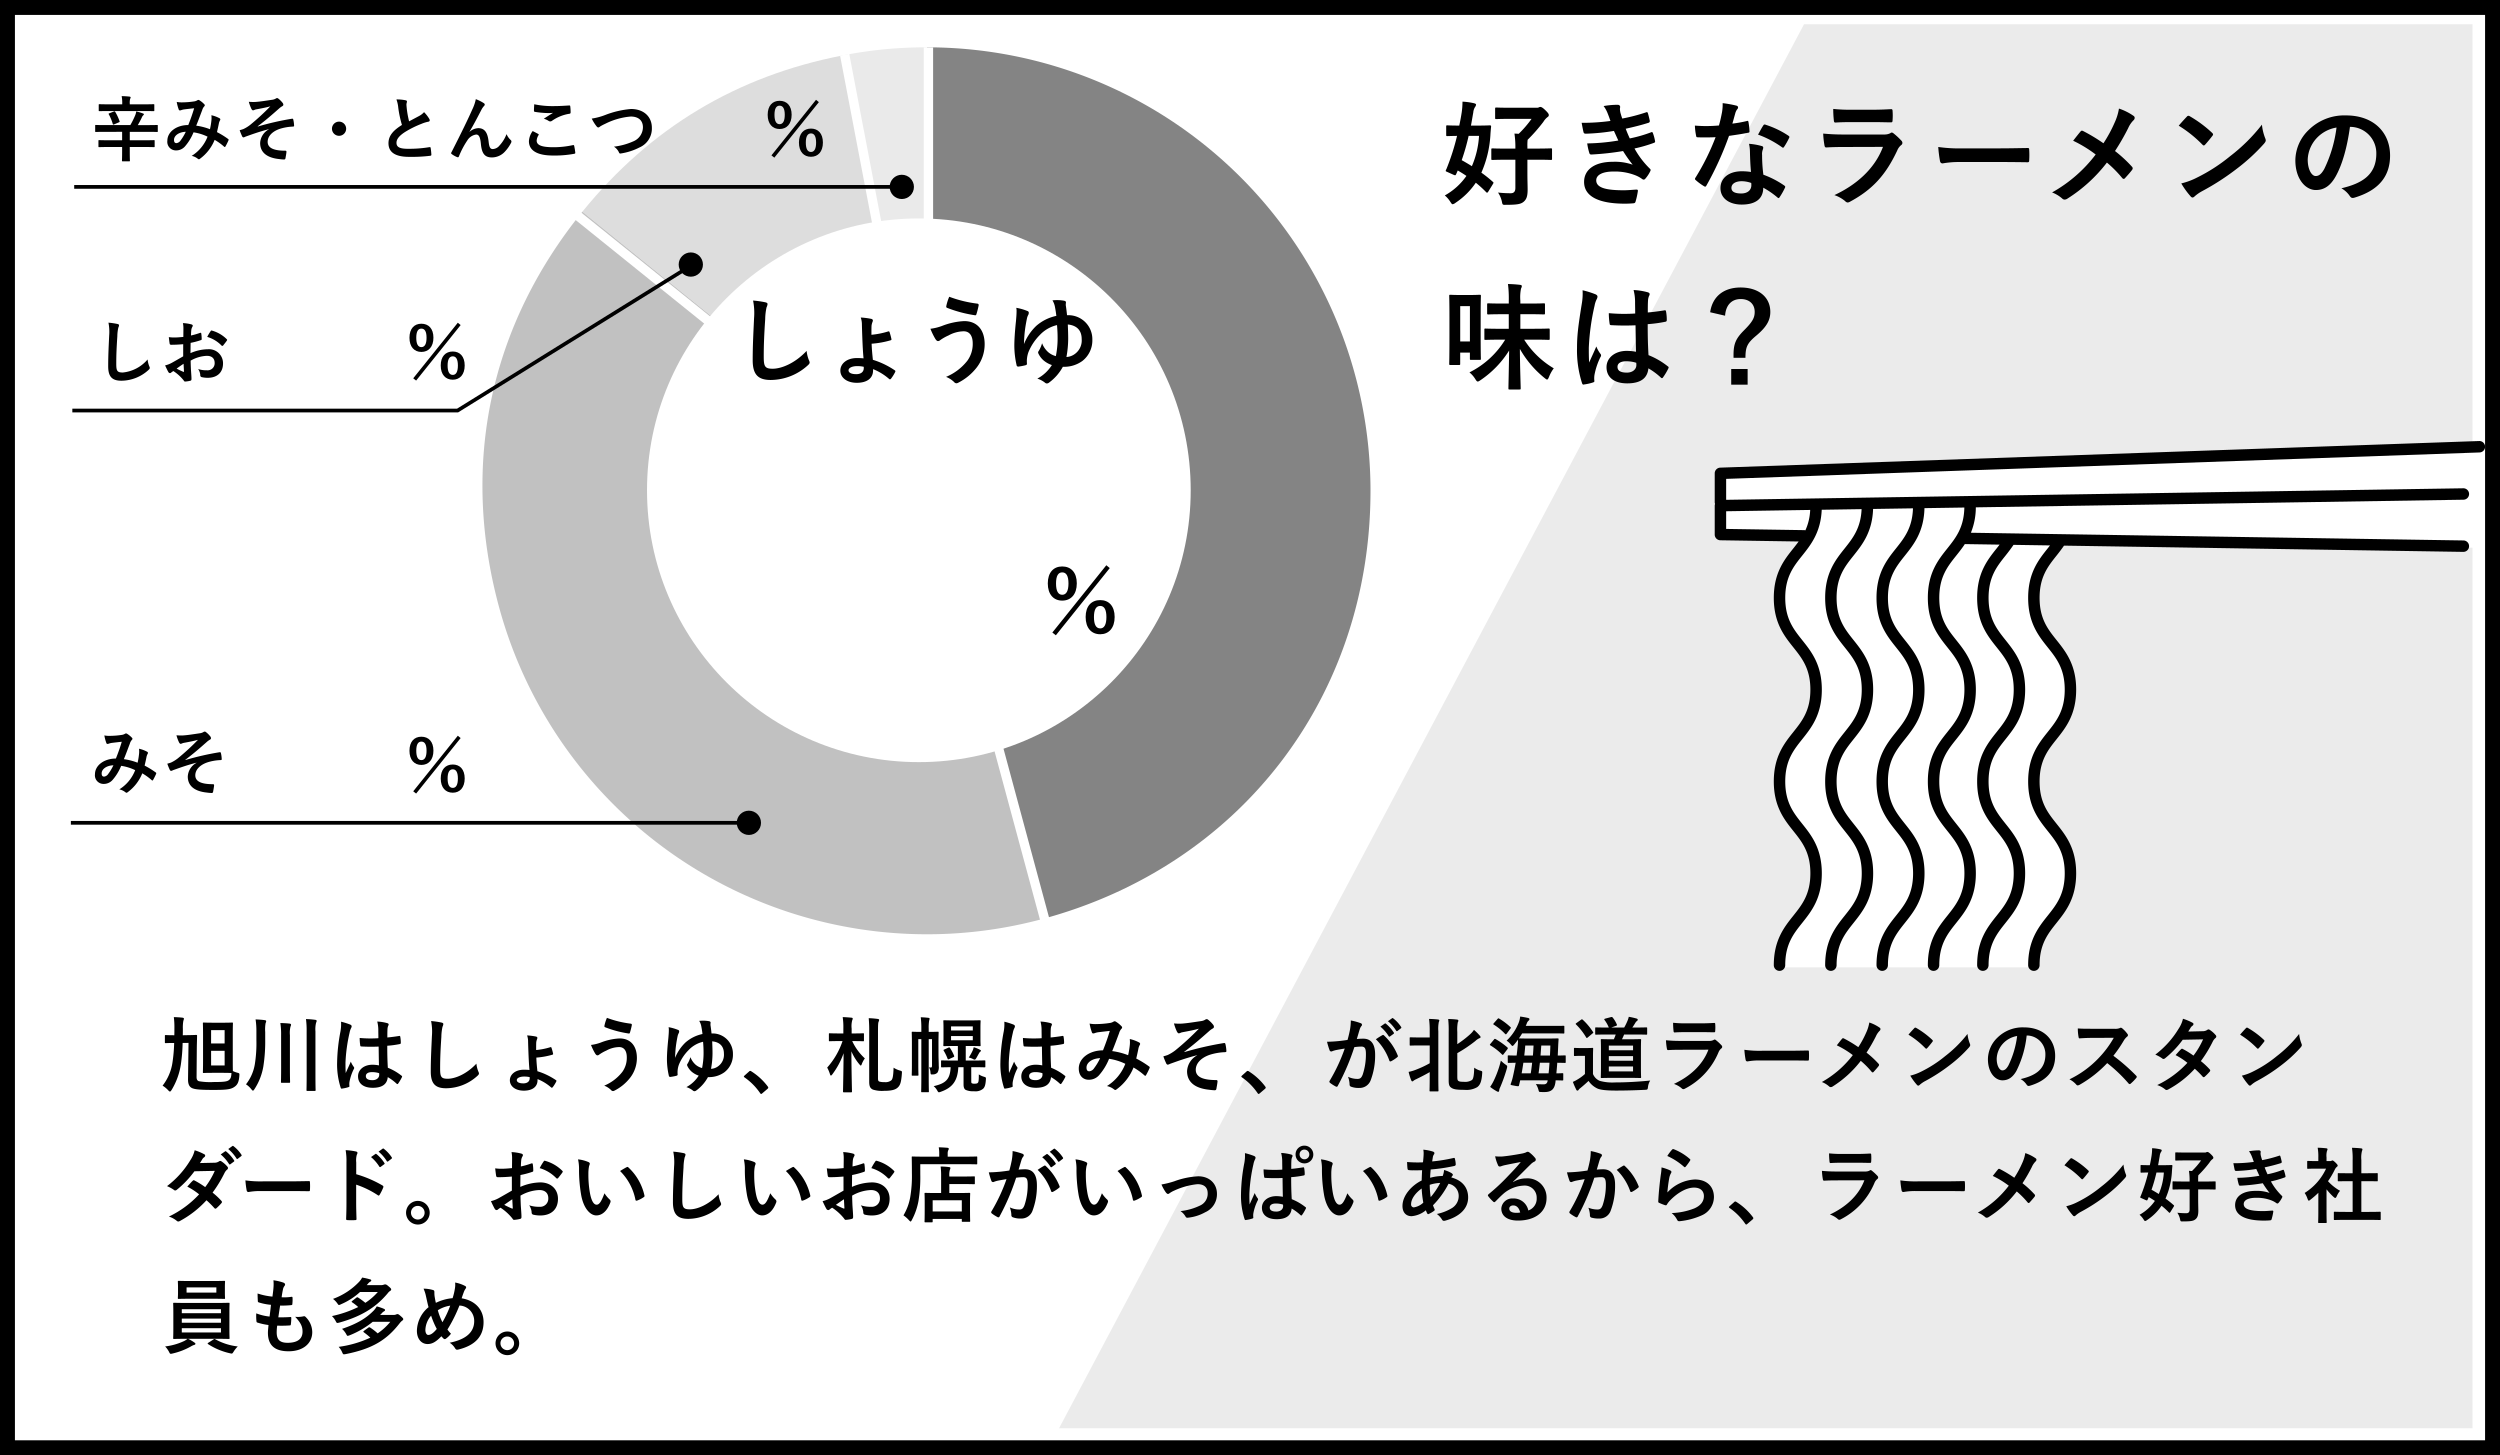 <svg id="ラーメン" xmlns="http://www.w3.org/2000/svg" xmlns:xlink="http://www.w3.org/1999/xlink" width="670" height="390" viewBox="0 0 670 390">
  <defs>
    <clipPath id="clip-path">
      <rect id="長方形_1231" data-name="長方形 1231" width="238" height="237.735" fill="none"/>
    </clipPath>
    <clipPath id="clip-path-2">
      <rect id="長方形_1217" data-name="長方形 1217" width="206.455" height="142" fill="none"/>
    </clipPath>
  </defs>
  <g id="ラーメン-2" data-name="ラーメン">
    <g id="長方形_1144" data-name="長方形 1144" fill="#fff" stroke="#000" stroke-width="4">
      <rect width="670" height="390" stroke="none"/>
      <rect x="2" y="2" width="666" height="386" fill="none"/>
    </g>
    <path id="パス_4343" data-name="パス 4343" d="M199.65,0H378.807V376.264H0Z" transform="translate(283.828 6.505)" fill="#ebebeb"/>
    <path id="パス_4699" data-name="パス 4699" d="M1.581-16.864c0,.31.031.341.31.341.155,0,.837-.031,2.6-.062a61.366,61.366,0,0,1-2.852,8.9,1.348,1.348,0,0,0-.186.465c0,.155.155.186.5.341l1.581.713c.5.217.558.186.744-.217l.4-.93c.744.434,1.55.93,2.325,1.457A17.284,17.284,0,0,1,1.209-.62,7.078,7.078,0,0,1,2.666,1.054c.31.465.434.682.651.682a1.736,1.736,0,0,0,.744-.372A19.659,19.659,0,0,0,9.517-4.03a30.093,30.093,0,0,1,2.759,2.511c.124.124.186.155.248.155.093,0,.186-.062.31-.248l1.24-2.015c.217-.341.248-.465.031-.62a32.909,32.909,0,0,0-3.1-2.48,29.144,29.144,0,0,0,2.418-9.982c.031-.589.093-1.4.186-2.294.031-.341-.062-.4-.372-.4-.186,0-1.023.062-3.472.062H8.215c.217-1.116.4-2.294.62-3.5A3.3,3.3,0,0,1,9.3-24.3a1.236,1.236,0,0,0,.279-.651c0-.186-.186-.279-.5-.372a17.314,17.314,0,0,0-3.131-.434,19.647,19.647,0,0,1-.217,2.914c-.186,1.209-.4,2.356-.651,3.5-2.232,0-3.007-.062-3.193-.062-.279,0-.31.031-.31.341Zm8.8.279A24.061,24.061,0,0,1,8.463-8.463c-.93-.589-1.829-1.116-2.728-1.612a57.883,57.883,0,0,0,1.86-6.51ZM20.119-10.2v7.564c0,.961-.4,1.426-1.24,1.426a30.584,30.584,0,0,1-3.41-.186A6.973,6.973,0,0,1,16.492.961c.186.961.186.961,1.147.93,2.945,0,3.937-.186,4.681-.806S23.405-.341,23.405-2.17c0-1.116-.062-2.387-.062-4.65V-10.2h2.232c2.883,0,3.844.062,4.03.062.31,0,.341-.031.341-.31V-12.9c0-.31-.031-.341-.341-.341-.186,0-1.147.062-4.03.062H23.343v-.558a12.592,12.592,0,0,1,.062-1.8,44.869,44.869,0,0,0,4.216-4.805,4.67,4.67,0,0,1,1.147-1.3.575.575,0,0,0,.31-.527c0-.279-.186-.589-.992-1.364-.744-.713-1.054-.806-1.3-.806a.879.879,0,0,0-.4.124,1.121,1.121,0,0,1-.558.093H18.817c-2.7,0-3.6-.062-3.782-.062-.31,0-.341.031-.341.372v2.356c0,.341.031.372.341.372.186,0,1.085-.062,3.782-.062h5.642a28.513,28.513,0,0,1-3.441,4L19.871-17.2a24.481,24.481,0,0,1,.248,4.03H18.042c-2.852,0-3.844-.062-4-.062-.341,0-.372.031-.372.341v2.449c0,.279.031.31.372.31.155,0,1.147-.062,4-.062ZM45.6-20.584a54.66,54.66,0,0,1-7.719.5c.186.992.4,2.139.5,2.48.062.31.248.434.62.434a53.684,53.684,0,0,0,7.533-.744c.4.868.868,1.922,1.178,2.573a54.058,54.058,0,0,1-8.339.775,15.64,15.64,0,0,0,.558,2.542c.093.31.217.434.558.434a73.231,73.231,0,0,0,8.494-.93,36.05,36.05,0,0,0,2.573,3.658,14.356,14.356,0,0,0-5.332-.775c-4.836,0-7.688,2.077-7.688,5.394,0,3.813,3.782,5.828,10.912,5.828q1.163,0,2.232-.093c.434-.031.558-.155.651-.465a20.153,20.153,0,0,0,.62-2.821c.031-.248-.062-.4-.372-.4-1.116.062-2.263.186-3.41.186-4.743,0-7.378-.651-7.378-2.666,0-1.457,1.705-2.356,4.619-2.356a15.093,15.093,0,0,1,5.828.992,7.805,7.805,0,0,1,1.829.992.824.824,0,0,0,.434.186c.186,0,.31-.093.5-.31A8.99,8.99,0,0,0,56.265-7.1c.155-.341.155-.465-.155-.744a23.115,23.115,0,0,1-4.061-5.363,38.154,38.154,0,0,0,5.239-1.519c.31-.124.31-.279.248-.558a11.756,11.756,0,0,0-.558-2.046c-.093-.279-.248-.341-.558-.186A36.408,36.408,0,0,1,50.778-15.9c-.4-.868-.806-1.829-1.085-2.6,2.108-.465,4-.93,6.076-1.581a.474.474,0,0,0,.372-.558c-.124-.62-.341-1.488-.527-2.077-.093-.248-.248-.279-.527-.155a48.347,48.347,0,0,1-6.324,1.643c-.186-.527-.279-.806-.5-1.612a5.5,5.5,0,0,1-.124-.93c0-.186.062-.4.062-.589,0-.31-.248-.558-.682-.558a21.921,21.921,0,0,0-3.751.341A7.862,7.862,0,0,1,44.857-22.6C45.167-21.824,45.353-21.3,45.6-20.584ZM83.266-6.913A15.976,15.976,0,0,0,80.817-7.1c-3.5,0-5.735,1.829-5.735,4.526,0,2.666,2.294,4.4,5.7,4.4C84.32,1.829,86.552.4,86.552-2.7a23.057,23.057,0,0,1,3.782,2.6c.124.124.217.186.31.186s.186-.062.279-.217a19.074,19.074,0,0,0,1.426-2.511c.155-.31.124-.434-.186-.651a24.307,24.307,0,0,0-5.58-2.883,40.485,40.485,0,0,1-.341-5.27,3.221,3.221,0,0,1,.124-1.271,3.887,3.887,0,0,0,.186-.651.476.476,0,0,0-.434-.5,16.758,16.758,0,0,0-3.379-.589,10.888,10.888,0,0,1,.248,2.2C83.018-10.788,83.08-8.9,83.266-6.913Zm.062,2.945a3.572,3.572,0,0,1,.031.62c0,1.3-1.023,2.2-2.7,2.2-1.767,0-2.635-.5-2.635-1.488,0-1.178,1.209-1.8,2.759-1.8A7.9,7.9,0,0,1,83.328-3.968Zm-5.053-15.9c.279-.93.527-1.891.744-2.635a3.408,3.408,0,0,1,.5-1.147.763.763,0,0,0,.279-.589c0-.217-.186-.4-.5-.465a28.667,28.667,0,0,0-3.627-.651,12,12,0,0,1-.186,2.511c-.217,1.116-.434,2.17-.806,3.472-1.426.124-2.356.155-3.565.155-.9,0-1.612-.031-2.883-.124a16.2,16.2,0,0,0,.31,2.635c.062.4.124.5.434.5.775.031,1.023.031,1.705.031.961,0,1.922,0,3.1-.062A62.54,62.54,0,0,1,68.417-5.425a.593.593,0,0,0-.155.372c0,.124.062.217.217.341a14.717,14.717,0,0,0,2.139,1.581.859.859,0,0,0,.372.155c.124,0,.217-.093.341-.31a85.66,85.66,0,0,0,6.045-13.3c1.922-.279,3.441-.5,5.115-.837.248-.031.372-.093.372-.372a16.821,16.821,0,0,0-.279-2.511c-.062-.341-.186-.341-.465-.248A33.318,33.318,0,0,1,78.275-19.871Zm6.882,2.945a26.791,26.791,0,0,1,6.417,3.379.432.432,0,0,0,.279.124c.093,0,.186-.062.279-.217a18.855,18.855,0,0,0,1.3-2.294.739.739,0,0,0,.124-.372c0-.124-.093-.217-.279-.341A24.186,24.186,0,0,0,87.2-19.561a.433.433,0,0,0-.651.217C86.149-18.786,85.684-17.856,85.157-16.926Zm31.124-3.348c1.891,0,3.348.062,4.371.062.465.031.558-.093.558-.62a15.739,15.739,0,0,0,0-2.418c0-.341-.093-.5-.372-.5-1.209.062-2.852.155-4.867.155h-5.58a42.71,42.71,0,0,1-5.084-.217,27.019,27.019,0,0,0,.155,2.976c.031.5.124.682.434.682,1.3-.093,2.852-.124,4.247-.124Zm2.356,6.634C116.4-7.657,111.352-3.379,105.617-.713A9.088,9.088,0,0,1,108.5.9a1.011,1.011,0,0,0,.682.372,1.489,1.489,0,0,0,.62-.217c5.983-3.224,9.548-7.1,12.648-13.7a3.55,3.55,0,0,1,1.054-1.457.748.748,0,0,0,.341-.589.914.914,0,0,0-.31-.651,18.3,18.3,0,0,0-2.077-1.922.8.8,0,0,0-.465-.217.667.667,0,0,0-.4.186,3.41,3.41,0,0,1-1.643.341H108.314a54.861,54.861,0,0,1-5.7-.248,23.5,23.5,0,0,0,.341,3.131c.062.4.186.589.465.589,1.55-.093,3.1-.124,4.65-.124ZM150.35-9.579c2.294,0,4.588.031,6.913.062.434.031.558-.093.558-.465a22.851,22.851,0,0,0,0-2.914c0-.372-.093-.465-.558-.434-2.387.031-4.774.093-7.13.093h-9.982a39.826,39.826,0,0,1-6.7-.372,33.644,33.644,0,0,0,.465,3.751c.093.465.341.651.713.651a24.789,24.789,0,0,1,4.557-.372ZM177.723-14.6a46.191,46.191,0,0,0-5.394-3.255.881.881,0,0,0-.372-.124.43.43,0,0,0-.31.155c-.4.434-1.147,1.4-2.046,2.542a34.009,34.009,0,0,1,6.045,3.689A37.87,37.87,0,0,1,163.959-1.426a9.029,9.029,0,0,1,2.79,1.7.87.87,0,0,0,.589.217,1.412,1.412,0,0,0,.713-.248,40.689,40.689,0,0,0,10.6-9.672,31.694,31.694,0,0,1,4.061,4.092c.155.186.279.279.434.279a.479.479,0,0,0,.372-.217c.651-.713,1.271-1.395,1.891-2.2a.826.826,0,0,0,.155-.4.67.67,0,0,0-.186-.434,36.027,36.027,0,0,0-4.557-4.216,60.882,60.882,0,0,0,3.534-6.138,6.773,6.773,0,0,1,1.4-2.077.914.914,0,0,0,.341-.682.647.647,0,0,0-.31-.527,15.148,15.148,0,0,0-3.906-1.953,14.422,14.422,0,0,1-1.178,3.813A36.71,36.71,0,0,1,177.723-14.6ZM197.9-19.313a32.815,32.815,0,0,1,6.324,5.053c.155.155.279.248.4.248s.217-.093.372-.248c.434-.465,1.457-1.7,1.922-2.325a.667.667,0,0,0,.186-.4c0-.124-.093-.248-.279-.434a32.325,32.325,0,0,0-5.921-4.4.826.826,0,0,0-.4-.155.581.581,0,0,0-.434.248C199.485-21.111,198.586-20.15,197.9-19.313Zm.682,15.469A21.48,21.48,0,0,0,201.066-.4a.8.8,0,0,0,.527.341.857.857,0,0,0,.558-.31A10.7,10.7,0,0,1,204.228-1.8a66.653,66.653,0,0,0,9.362-6.076,50.67,50.67,0,0,0,7.13-6.572c.341-.4.5-.651.5-.93a1.516,1.516,0,0,0-.155-.589,13.837,13.837,0,0,1-.868-3.627A46.573,46.573,0,0,1,211.7-11.16a45.951,45.951,0,0,1-8.928,5.766A18.675,18.675,0,0,1,198.586-3.844ZM243.908-19a7.041,7.041,0,0,1,6.944,7.192c0,5.859-4.123,8.029-9.362,9.269a6.575,6.575,0,0,1,2.17,1.953c.4.62.682.744,1.333.558,6.293-1.891,9.548-5.518,9.548-11.284,0-6.169-4.371-10.757-11.811-10.757A13.566,13.566,0,0,0,232.655-18.1a11.422,11.422,0,0,0-3.5,8.06c0,5.053,2.759,7.967,5.487,7.967,2.325,0,3.937-1.24,5.27-3.565,1.86-3.255,3.162-8.091,3.875-13.361Zm-3.72.186a35.419,35.419,0,0,1-3.286,11.1c-.837,1.488-1.519,1.891-2.325,1.891-.961,0-2.108-1.581-2.108-4.433A8.927,8.927,0,0,1,234.887-16,9.336,9.336,0,0,1,240.188-18.817ZM17.391,38.026A23.5,23.5,0,0,1,7.812,46.8a7.139,7.139,0,0,1,1.55,1.767c.31.5.465.682.682.682.186,0,.372-.124.744-.372a26.654,26.654,0,0,0,7.657-7.936c-.062,4.8-.186,9.517-.186,10.137,0,.279.031.31.341.31h2.573c.341,0,.372-.031.372-.31,0-.651-.186-5.549-.217-10.571a27.219,27.219,0,0,0,6.634,7.812c.31.248.5.4.651.4.186,0,.31-.217.527-.713a9.558,9.558,0,0,1,1.271-2.294,23.563,23.563,0,0,1-7.936-7.688h2.356c2.945,0,3.968.062,4.154.062.31,0,.341-.031.341-.372V35.391c0-.31-.031-.341-.341-.341-.186,0-1.209.062-4.154.062H21.452V31.206h2.387c2.759,0,3.689.062,3.875.062.31,0,.341-.031.341-.372V28.633c0-.31-.031-.341-.341-.341-.186,0-1.116.062-3.875.062H21.452v-.775a11.512,11.512,0,0,1,.186-3.255,1.608,1.608,0,0,0,.217-.682c0-.155-.217-.279-.527-.31-1.054-.124-2.046-.186-3.193-.217a30.984,30.984,0,0,1,.217,4.526v.713H16.8c-2.759,0-3.72-.062-3.906-.062-.31,0-.341.031-.341.341V30.9c0,.341.031.372.341.372.186,0,1.147-.062,3.906-.062h1.55v3.906H16.275c-2.945,0-3.968-.062-4.154-.062-.31,0-.31.031-.31.341v2.325c0,.341,0,.372.31.372.186,0,1.209-.062,4.154-.062Zm-6.572-6.82c0-3.534.062-4.681.062-4.867,0-.31-.031-.341-.372-.341-.186,0-.775.062-2.7.062H5.394C3.5,26.06,2.883,26,2.7,26c-.279,0-.31.031-.31.341,0,.186.062,1.4.062,5.8V36.91c0,6.2-.062,7.347-.062,7.564,0,.31.031.341.31.341H5.022c.279,0,.31-.031.31-.341V41.5h2.6V43.11c0,.31.031.341.341.341h2.232c.341,0,.372-.031.372-.341,0-.186-.062-1.271-.062-6.913Zm-2.883-2.17v9.486h-2.6V29.036ZM52.452,41.281a12.937,12.937,0,0,0-2.48-.248c-3.131,0-5.425,1.829-5.425,4.371,0,2.666,1.984,4.34,5.549,4.34,3.658,0,5.425-1.426,5.673-4.03a18.409,18.409,0,0,1,3.348,2.48.429.429,0,0,0,.279.155.375.375,0,0,0,.279-.186A16.747,16.747,0,0,0,61.1,45.776c.155-.341.124-.434-.155-.62A20.288,20.288,0,0,0,55.8,42.18c-.155-2.666-.217-4.836-.217-8.308a34.933,34.933,0,0,0,4.774-.651c.217-.031.341-.186.341-.465a12.393,12.393,0,0,0-.186-2.2c-.062-.341-.124-.465-.5-.372-1.333.217-2.945.434-4.4.558,0-1.426,0-2.232.062-3.286a3.5,3.5,0,0,1,.248-1.085,1.329,1.329,0,0,0,.186-.527c0-.279-.217-.434-.558-.527a17.257,17.257,0,0,0-3.751-.589,12.779,12.779,0,0,1,.4,3.038c0,1.147.031,2.139.031,3.255a44.845,44.845,0,0,1-7.068-.093,18.991,18.991,0,0,0,.217,2.821c.031.31.155.4.558.4a62.687,62.687,0,0,0,6.386.031C52.359,36.631,52.39,38.894,52.452,41.281Zm.062,2.945a4.366,4.366,0,0,1,.031.62c0,1.116-.992,2.015-2.542,2.015-1.829,0-2.511-.589-2.511-1.55s.868-1.488,2.325-1.488A8.635,8.635,0,0,1,52.514,44.226ZM38.13,24.789a15.6,15.6,0,0,1-.217,3.658C36.89,34.74,36.642,37.22,36.642,40.2a28.877,28.877,0,0,0,1.333,9.455c.155.434.279.465.62.372A12.983,12.983,0,0,0,40.92,49.5c.279-.093.4-.186.372-.4a5.854,5.854,0,0,1,.031-1.643A18.375,18.375,0,0,1,42.9,42.738a.9.9,0,0,0,.186-.5.67.67,0,0,0-.186-.434,8.243,8.243,0,0,1-1.085-1.953c-.651,1.55-1.3,2.883-1.922,4.309-.093-1.3-.093-2.728-.093-3.968a61.557,61.557,0,0,1,1.55-11.284,6.291,6.291,0,0,1,.558-1.705,1.583,1.583,0,0,0,.217-.682c0-.248-.124-.434-.465-.62A24.206,24.206,0,0,0,38.13,24.789Zm38.192,6.82c.186-2.821,1.736-4.464,4.185-4.464,2.294,0,3.751,1.333,3.751,3.441,0,1.581-.589,2.666-2.821,4.9-2.2,2.2-2.852,3.6-2.852,6.665v.744h3.193c.031-2.883.4-3.875,2.976-6.014,2.759-2.325,3.689-4.123,3.689-6.293,0-3.968-3.131-6.541-7.967-6.541-4.588,0-7.564,2.48-8.153,6.634ZM77.965,45.9v4.185h4.4V45.9Z" transform="translate(386 53)"/>
    <g id="グラフ" transform="translate(18.994 9.757)">
      <g id="グループ_693" data-name="グループ 693" transform="translate(110.299 2.927)">
        <g id="グループ_692" data-name="グループ 692" clip-path="url(#clip-path)">
          <path id="パス_4466" data-name="パス 4466" d="M95.721,118.853,73.041,2.185A114.884,114.884,0,0,1,95.721,0Z" transform="translate(23.428)" fill="#eaeaea"/>
          <path id="パス_4467" data-name="パス 4467" d="M112.644,118.322l-92.365-74.8C38.454,21.081,61.614,7.164,89.964,1.654Z" transform="translate(6.504 0.531)" fill="#ddd"/>
          <path id="パス_4468" data-name="パス 4468" d="M119.148,108.154l30.762,114.8A118.854,118.854,0,0,1,4.345,138.915C-5.847,100.872,2,63.964,26.783,33.357Z" transform="translate(0 10.699)" fill="#c1c1c1"/>
          <path id="パス_4469" data-name="パス 4469" d="M90.213,118.853V0A118.853,118.853,0,0,1,209.064,118.853c0,55.139-34.832,100.531-88.09,114.8Z" transform="translate(28.936)" fill="#848484"/>
          <line id="線_112" data-name="線 112" x2="32.162" y2="119.197" transform="translate(119.528 118.207)" fill="none" stroke="#fff" stroke-width="2.5"/>
          <line id="線_113" data-name="線 113" y2="118.537" transform="translate(119.528 -0.33)" fill="none" stroke="#fff" stroke-width="2.5"/>
          <line id="線_114" data-name="線 114" x2="22.453" y2="117.547" transform="translate(97.075 1.981)" fill="none" stroke="#fff" stroke-width="2.5"/>
          <line id="線_115" data-name="線 115" x2="95.094" y2="76.603" transform="translate(24.434 44.245)" fill="none" stroke="#fff" stroke-width="2.5"/>
        </g>
      </g>
      <path id="パス_4700" data-name="パス 4700" d="M8.341-2.318v1.2C8.341.551,8.3,1.2,8.3,1.311c0,.19.019.209.228.209h1.691c.19,0,.209-.019.209-.209,0-.095-.038-.76-.038-2.432v-1.2h3.895c1.824,0,2.451.038,2.565.038.19,0,.209-.019.209-.209V-3.952c0-.19-.019-.209-.209-.209-.114,0-.741.038-2.565.038H10.393V-6.384h4.921c1.691,0,2.261.038,2.375.038.19,0,.209-.019.209-.209V-8.037c0-.171-.019-.19-.209-.19-.114,0-.684.038-2.375.038H12.54c.38-.627.722-1.292,1.045-1.957A1.639,1.639,0,0,1,14-10.811c.095-.1.171-.171.171-.285,0-.1-.076-.152-.228-.209a13,13,0,0,0-1.824-.551,4,4,0,0,1-.285,1.064,22.086,22.086,0,0,1-1.292,2.6H3.724c-1.691,0-2.28-.038-2.394-.038-.19,0-.209.019-.209.19v1.482c0,.19.019.209.209.209.114,0,.7-.038,2.394-.038H8.341v2.261H4.769c-1.843,0-2.451-.038-2.565-.038-.19,0-.209.019-.209.209v1.463c0,.19.019.209.209.209.114,0,.722-.038,2.565-.038Zm5.852-9.633c1.824,0,2.432.019,2.546.019.209,0,.228,0,.228-.209v-1.444c0-.19-.019-.209-.228-.209-.114,0-.722.038-2.546.038h-3.8v-.171a3.967,3.967,0,0,1,.1-1.311.993.993,0,0,0,.133-.4c0-.076-.133-.171-.3-.19-.646-.076-1.444-.114-2.109-.133a9.923,9.923,0,0,1,.152,2.128v.076H4.845c-1.824,0-2.432-.038-2.546-.038-.209,0-.228.019-.228.209v1.444c0,.209.019.209.228.209.114,0,.722-.019,2.546-.019Zm-9.272.589c-.228.095-.247.133-.133.323A12.863,12.863,0,0,1,5.833-8.512c.057.209.114.228.4.114L7.467-8.93c.228-.095.247-.133.19-.3A13.63,13.63,0,0,0,6.5-11.723c-.095-.152-.152-.19-.361-.114ZM31.882-7.087a15.755,15.755,0,0,0-3.686-.95c.57-1.368,1.1-2.85,1.6-4.142a2.583,2.583,0,0,1,.513-.988.489.489,0,0,0,.19-.323.456.456,0,0,0-.171-.323,6.35,6.35,0,0,0-1.292-1.045.436.436,0,0,0-.266-.076.418.418,0,0,0-.247.076,2.191,2.191,0,0,1-.931.323,21.2,21.2,0,0,1-2.945.247,7.08,7.08,0,0,1-1.672-.114,11.516,11.516,0,0,0,.551,2.071.308.308,0,0,0,.3.209,1,1,0,0,0,.342-.076,3.988,3.988,0,0,1,.855-.209c.627-.076,1.577-.19,2.622-.3-.475,1.6-.95,2.926-1.577,4.5-3.173,0-5.605,1.843-5.605,4.2a2.3,2.3,0,0,0,2.261,2.6,3.119,3.119,0,0,0,2.432-1.045,13.186,13.186,0,0,0,2.318-3.8,12.847,12.847,0,0,1,3.762,1.159A10.487,10.487,0,0,1,26.98.057a3.915,3.915,0,0,1,1.653.779.519.519,0,0,0,.285.133c.114,0,.209-.076.38-.209a11.663,11.663,0,0,0,3.838-5,15.44,15.44,0,0,1,2.489,1.786.362.362,0,0,0,.228.133c.057,0,.114-.038.171-.133a16.372,16.372,0,0,0,.817-1.634c.057-.19.076-.285-.114-.4a21.986,21.986,0,0,0-2.964-1.824c.19-.817.38-1.653.532-2.451a3.2,3.2,0,0,1,.3-.741.358.358,0,0,0-.133-.513,8.194,8.194,0,0,0-2.2-.817,5.945,5.945,0,0,1,.019,1.292A18.8,18.8,0,0,1,31.882-7.087ZM25.4-6.4a12.988,12.988,0,0,1-1.387,2.318,1.534,1.534,0,0,1-1.1.722c-.456,0-.665-.266-.665-.874C22.249-5.32,23.465-6.327,25.4-6.4Zm22.249-.646a4.432,4.432,0,0,0-2.318,3.667c0,2.3,1.558,3.933,5.13,4.294a10.943,10.943,0,0,0,1.254.114c.266,0,.38-.114.418-.418.057-.342.209-1.121.247-1.6.019-.247-.1-.342-.285-.342-2.755,0-4.75-.551-4.75-2.375,0-1.368,1.045-2.717,3.249-3.477a13.319,13.319,0,0,1,3.534-.608c.209-.019.323-.076.3-.266A8.247,8.247,0,0,0,54.226-9.6c-.038-.209-.114-.342-.361-.3a74.172,74.172,0,0,0-9.158,2.09l-.038-.057c2.166-1.634,3.781-3.04,5.757-4.788a4.551,4.551,0,0,1,.779-.57c.228-.114.342-.247.342-.437a.861.861,0,0,0-.228-.532,6.335,6.335,0,0,0-.931-.95c-.228-.19-.342-.285-.513-.285a.607.607,0,0,0-.361.133,2.494,2.494,0,0,1-1.007.323c-1.672.247-3.059.475-4.332.57a12.44,12.44,0,0,1-1.881-.038,10.975,10.975,0,0,0,.684,1.881c.133.247.285.418.456.418a1.99,1.99,0,0,0,.532-.19c.285-.076.437-.1.722-.152,1.2-.228,2.223-.418,3.382-.741a62.473,62.473,0,0,1-5.415,4.978,9.315,9.315,0,0,1-1.824,1.121c-.4.133-.57.19-.988.3a14.49,14.49,0,0,0,.627,1.558.555.555,0,0,0,.38.38,2.181,2.181,0,0,0,.551-.209c1.615-.57,3.42-1.254,6.251-1.995ZM66.481-9.12a1.906,1.906,0,0,0-1.9,1.9,1.906,1.906,0,0,0,1.9,1.9,1.906,1.906,0,0,0,1.9-1.9A1.906,1.906,0,0,0,66.481-9.12Zm15.371-5.947a8.5,8.5,0,0,1,.494,2.2,28.835,28.835,0,0,0,.988,4.636c-2.223,1.406-3.61,2.793-3.61,4.9,0,2.47,1.9,3.648,5.491,3.648A40.6,40.6,0,0,0,90.877.038c.228-.019.361-.114.342-.323a16.777,16.777,0,0,0-.19-1.767c-.038-.228-.133-.266-.342-.228a33.183,33.183,0,0,1-5.795.437c-2.185,0-3.021-.475-3.021-1.6,0-.893.589-1.786,2.242-2.869a26.44,26.44,0,0,1,4.465-2.223A9.117,9.117,0,0,1,90.4-9.1c.266-.038.38-.19.38-.38a.769.769,0,0,0-.133-.4,9.757,9.757,0,0,0-1.387-1.786,4.7,4.7,0,0,1-1.311,1.026c-1.064.57-1.748.931-2.7,1.444a26.714,26.714,0,0,1-.608-3.268c-.038-.437-.1-.893-.1-1.273,0-.266.133-.532.133-.8,0-.152-.114-.247-.342-.3A11,11,0,0,0,81.852-15.067Zm19.589,8.626c1.045-1.71,2.071-3.7,3.287-6.042a4.953,4.953,0,0,1,.589-.817.593.593,0,0,0,.209-.38.5.5,0,0,0-.266-.4,11.008,11.008,0,0,0-2.128-1.064,11.4,11.4,0,0,1-.95,2.774c-1.045,2.375-2.793,6-5.567,11.438a.566.566,0,0,0-.1.266.331.331,0,0,0,.171.247A6.139,6.139,0,0,0,98.154.4c.247.076.342.038.456-.228a22.071,22.071,0,0,1,2.223-4.218,3.318,3.318,0,0,1,2.394-1.615c.665,0,1.083.551,1.254,2.451.247,2.679,1.064,3.686,2.983,3.686a4.746,4.746,0,0,0,3.5-1.6,10.276,10.276,0,0,0,1.634-2.356.671.671,0,0,0,.076-.323.521.521,0,0,0-.209-.4,4.609,4.609,0,0,1-1.1-1.577,9.4,9.4,0,0,1-1.919,3.1,2.428,2.428,0,0,1-1.786.912c-.722,0-.95-.627-1.1-2.014-.209-1.824-.722-3.591-2.774-3.591a3.77,3.77,0,0,0-2.318.969Zm16.929-.152a5.014,5.014,0,0,0-1.007,2.717c0,2.47,2.185,3.838,6.441,3.838a28.651,28.651,0,0,0,5.662-.456c.228-.038.342-.114.323-.285a15.885,15.885,0,0,0-.3-1.862c-.038-.171-.133-.228-.4-.171a24.172,24.172,0,0,1-5.149.551c-3.268,0-4.5-.589-4.5-1.786a3.122,3.122,0,0,1,.494-1.444c.1-.152.076-.247-.1-.342C119.339-6.1,118.864-6.346,118.37-6.593Zm.418-7.182c-.038.684-.076,1.235-.076,1.691,0,.228.076.3.247.342a23.715,23.715,0,0,0,3.325.323,13.065,13.065,0,0,0,1.558-.057c-.665.4-1.5.931-2.489,1.577a4.54,4.54,0,0,1,1.33.608.8.8,0,0,0,.4.114.81.81,0,0,0,.475-.171,11.069,11.069,0,0,1,4.655-1.881c.228-.019.323-.133.323-.4a12.512,12.512,0,0,0-.1-1.615c-.019-.152-.1-.228-.285-.209-1.216.076-2.641.171-4.028.171A23.969,23.969,0,0,1,118.788-13.775ZM134.2-9.937a11.046,11.046,0,0,0,1.216,1.976c.209.285.361.4.551.4.1,0,.247-.057.513-.285a12.093,12.093,0,0,1,1.311-.684,18.543,18.543,0,0,1,6.859-1.957c2.109,0,3.268,1.1,3.268,2.888a4.145,4.145,0,0,1-2.622,3.781,17.848,17.848,0,0,1-5.149,1.406,3.525,3.525,0,0,1,1.33,1.5c.133.361.285.38.665.3a16.166,16.166,0,0,0,4.826-1.577,5.512,5.512,0,0,0,3.344-5.282c0-2.983-2.185-5.035-5.586-5.035a24.64,24.64,0,0,0-6.84,1.577A16.856,16.856,0,0,1,134.2-9.937Z" transform="translate(5.394 31.961)"/>
      <path id="パス_4704" data-name="パス 4704" d="M5.073-14.991a12.632,12.632,0,0,1,.19,3.477C5.168-9.234,5-6.5,5-3.306,5-.4,6.137.57,8.569.57a10.855,10.855,0,0,0,7.2-2.85c.3-.266.38-.418.38-.589A1.249,1.249,0,0,0,16-3.325a6.606,6.606,0,0,1-.437-1.805,10.019,10.019,0,0,1-6.65,3.5c-1.52,0-1.748-.437-1.748-2.356,0-2.489.095-4.427.285-7.353a11.389,11.389,0,0,1,.266-2.318,1.843,1.843,0,0,0,.19-.627c0-.19-.133-.285-.456-.361A19.651,19.651,0,0,0,5.073-14.991ZM25.1-5.966c-1.387.8-2.28,1.311-3.1,1.767a7.015,7.015,0,0,1-1.748.665c.285.627.665,1.425.874,1.767a.533.533,0,0,0,.418.3.477.477,0,0,0,.323-.133,3.444,3.444,0,0,1,.608-.418,11.682,11.682,0,0,1,2.7,2.432c.171.247.247.4.456.38A7.722,7.722,0,0,0,27.037.57c.323-.076.285-.361.285-.627,0-.437-.095-1.634-.152-2.47-.038-.836-.057-1.482-.076-2.28A9.4,9.4,0,0,1,31.445-6.1c1.33,0,2.09.684,2.09,1.919a1.886,1.886,0,0,1-2.052,1.957,7.087,7.087,0,0,1-2.375-.342,3.32,3.32,0,0,1,.57,1.615.51.51,0,0,0,.418.57,7.364,7.364,0,0,0,1.558.171c2.565,0,4.123-1.425,4.123-3.857a3.761,3.761,0,0,0-4.047-3.8,11.992,11.992,0,0,0-4.674,1.045c.019-.912.019-1.843.038-2.755a19.366,19.366,0,0,0,2.717-.722c.19-.057.247-.114.247-.3a9.549,9.549,0,0,0-.114-1.482c-.019-.19-.152-.228-.323-.171a18.631,18.631,0,0,1-2.432.7c.019-.608.038-1.083.1-1.577a2.325,2.325,0,0,1,.266-.741.674.674,0,0,0,.114-.3c0-.171-.152-.3-.38-.361a10.768,10.768,0,0,0-2.261-.342,7.024,7.024,0,0,1,.133,1.539c0,.817-.019,1.539-.019,2.166-.8.076-1.615.152-2.413.152a9.707,9.707,0,0,1-1.482-.1c.076.665.152,1.292.209,1.653.038.285.133.4.456.4,1.273,0,2.242-.076,3.192-.152Zm.1,1.995c.038.627.076,1.5.114,2,.019.171-.038.19-.19.152a19.485,19.485,0,0,1-1.786-.855C24.016-3.173,24.662-3.61,25.194-3.971Zm6.346-7.2A8.771,8.771,0,0,1,35.4-8.835c.057.1.323.076.38,0,.285-.38.779-.969,1.026-1.349a.493.493,0,0,0,.076-.19c0-.057-.038-.114-.114-.19a9.032,9.032,0,0,0-4.028-2.318c-.133-.038-.19.019-.323.228A11.656,11.656,0,0,0,31.54-11.172Z" transform="translate(5 91.706)"/>
      <path id="パス_4707" data-name="パス 4707" d="M12.882-7.087A15.755,15.755,0,0,0,9.2-8.037c.57-1.368,1.1-2.85,1.6-4.142a2.583,2.583,0,0,1,.513-.988.489.489,0,0,0,.19-.323.456.456,0,0,0-.171-.323,6.35,6.35,0,0,0-1.292-1.045.436.436,0,0,0-.266-.076.418.418,0,0,0-.247.076,2.191,2.191,0,0,1-.931.323,21.2,21.2,0,0,1-2.945.247A7.08,7.08,0,0,1,3.971-14.4a11.516,11.516,0,0,0,.551,2.071.308.308,0,0,0,.3.209,1,1,0,0,0,.342-.076,3.988,3.988,0,0,1,.855-.209c.627-.076,1.577-.19,2.622-.3-.475,1.6-.95,2.926-1.577,4.5-3.173,0-5.605,1.843-5.605,4.2a2.3,2.3,0,0,0,2.261,2.6A3.119,3.119,0,0,0,6.156-2.451a13.186,13.186,0,0,0,2.318-3.8,12.847,12.847,0,0,1,3.762,1.159A10.487,10.487,0,0,1,7.98.057,3.915,3.915,0,0,1,9.633.836a.519.519,0,0,0,.285.133c.114,0,.209-.076.38-.209a11.663,11.663,0,0,0,3.838-5,15.44,15.44,0,0,1,2.489,1.786.362.362,0,0,0,.228.133c.057,0,.114-.038.171-.133a16.371,16.371,0,0,0,.817-1.634c.057-.19.076-.285-.114-.4a21.986,21.986,0,0,0-2.964-1.824c.19-.817.38-1.653.532-2.451a3.2,3.2,0,0,1,.3-.741.358.358,0,0,0-.133-.513,8.194,8.194,0,0,0-2.2-.817,5.946,5.946,0,0,1,.019,1.292A18.8,18.8,0,0,1,12.882-7.087ZM6.4-6.4A12.988,12.988,0,0,1,5.016-4.085a1.534,1.534,0,0,1-1.1.722c-.456,0-.665-.266-.665-.874C3.249-5.32,4.465-6.327,6.4-6.4Zm22.249-.646a4.432,4.432,0,0,0-2.318,3.667c0,2.3,1.558,3.933,5.13,4.294a10.943,10.943,0,0,0,1.254.114c.266,0,.38-.114.418-.418.057-.342.209-1.121.247-1.6.019-.247-.1-.342-.285-.342-2.755,0-4.75-.551-4.75-2.375,0-1.368,1.045-2.717,3.249-3.477a13.319,13.319,0,0,1,3.534-.608c.209-.019.323-.076.3-.266A8.247,8.247,0,0,0,35.226-9.6c-.038-.209-.114-.342-.361-.3a74.172,74.172,0,0,0-9.158,2.09l-.038-.057c2.166-1.634,3.781-3.04,5.757-4.788a4.551,4.551,0,0,1,.779-.57c.228-.114.342-.247.342-.437a.861.861,0,0,0-.228-.532,6.335,6.335,0,0,0-.931-.95c-.228-.19-.342-.285-.513-.285a.607.607,0,0,0-.361.133,2.494,2.494,0,0,1-1.007.323c-1.672.247-3.059.475-4.332.57a12.44,12.44,0,0,1-1.881-.038,10.974,10.974,0,0,0,.684,1.881c.133.247.285.418.456.418a1.99,1.99,0,0,0,.532-.19c.285-.076.437-.1.722-.152,1.2-.228,2.223-.418,3.382-.741a62.474,62.474,0,0,1-5.415,4.978,9.315,9.315,0,0,1-1.824,1.121c-.4.133-.57.19-.988.3a14.49,14.49,0,0,0,.627,1.558.555.555,0,0,0,.38.38,2.181,2.181,0,0,0,.551-.209c1.615-.57,3.42-1.254,6.251-1.995Z" transform="translate(5 201.738)"/>
      <circle id="楕円形_27" data-name="楕円形 27" cx="72.854" cy="72.854" r="72.854" transform="translate(154.406 48.786)" fill="#fff"/>
      <path id="パス_4705" data-name="パス 4705" d="M-5.106-17.8c-2.3,0-3.864,1.587-3.864,4.554,0,2.944,1.564,4.6,3.864,4.6,2.323,0,3.91-1.656,3.91-4.623S-2.783-17.8-5.106-17.8Zm0,1.587c1.127,0,1.679.989,1.679,2.967,0,2-.575,3.036-1.679,3.036s-1.656-1.035-1.656-3.036Q-6.762-16.215-5.106-16.215ZM5.083-8.786c-2.346,0-3.91,1.587-3.91,4.531,0,2.967,1.564,4.623,3.91,4.623,2.277,0,3.864-1.656,3.864-4.623S7.36-8.786,5.083-8.786Zm0,1.564c1.1,0,1.656,1.012,1.656,2.99,0,2-.575,3.036-1.656,3.036C3.956-1.2,3.4-2.231,3.4-4.232,3.4-6.21,3.956-7.222,5.083-7.222ZM-6.808.644,7.636-17.365l-.92-.759L-7.751-.092Z" transform="translate(270.785 159.854)"/>
      <path id="パス_4701" data-name="パス 4701" d="M-4.218-14.706c-1.9,0-3.192,1.311-3.192,3.762,0,2.432,1.292,3.8,3.192,3.8,1.919,0,3.23-1.368,3.23-3.819S-2.3-14.706-4.218-14.706Zm0,1.311c.931,0,1.387.817,1.387,2.451,0,1.653-.475,2.508-1.387,2.508s-1.368-.855-1.368-2.508Q-5.586-13.4-4.218-13.395ZM4.2-7.258c-1.938,0-3.23,1.311-3.23,3.743C.969-1.064,2.261.3,4.2.3,6.08.3,7.391-1.064,7.391-3.515S6.08-7.258,4.2-7.258Zm0,1.292c.912,0,1.368.836,1.368,2.47,0,1.653-.475,2.508-1.368,2.508-.931,0-1.387-.855-1.387-2.508C2.812-5.13,3.268-5.966,4.2-5.966ZM-5.624.532,6.308-14.345l-.76-.627L-6.4-.076Z" transform="translate(194.153 31.961)"/>
      <path id="パス_4703" data-name="パス 4703" d="M-4.218-14.706c-1.9,0-3.192,1.311-3.192,3.762,0,2.432,1.292,3.8,3.192,3.8,1.919,0,3.23-1.368,3.23-3.819S-2.3-14.706-4.218-14.706Zm0,1.311c.931,0,1.387.817,1.387,2.451,0,1.653-.475,2.508-1.387,2.508s-1.368-.855-1.368-2.508Q-5.586-13.4-4.218-13.395ZM4.2-7.258c-1.938,0-3.23,1.311-3.23,3.743C.969-1.064,2.261.3,4.2.3,6.08.3,7.391-1.064,7.391-3.515S6.08-7.258,4.2-7.258Zm0,1.292c.912,0,1.368.836,1.368,2.47,0,1.653-.475,2.508-1.368,2.508-.931,0-1.387-.855-1.387-2.508C2.812-5.13,3.268-5.966,4.2-5.966ZM-5.624.532,6.308-14.345l-.76-.627L-6.4-.076Z" transform="translate(98.152 91.706)"/>
      <path id="パス_4706" data-name="パス 4706" d="M-4.218-14.706c-1.9,0-3.192,1.311-3.192,3.762,0,2.432,1.292,3.8,3.192,3.8,1.919,0,3.23-1.368,3.23-3.819S-2.3-14.706-4.218-14.706Zm0,1.311c.931,0,1.387.817,1.387,2.451,0,1.653-.475,2.508-1.387,2.508s-1.368-.855-1.368-2.508Q-5.586-13.4-4.218-13.395ZM4.2-7.258c-1.938,0-3.23,1.311-3.23,3.743C.969-1.064,2.261.3,4.2.3,6.08.3,7.391-1.064,7.391-3.515S6.08-7.258,4.2-7.258Zm0,1.292c.912,0,1.368.836,1.368,2.47,0,1.653-.475,2.508-1.368,2.508-.931,0-1.387-.855-1.387-2.508C2.812-5.13,3.268-5.966,4.2-5.966ZM-5.624.532,6.308-14.345l-.76-.627L-6.4-.076Z" transform="translate(98.153 202.388)"/>
      <path id="パス_4702" data-name="パス 4702" d="M-43.108-20.514a17.286,17.286,0,0,1,.26,4.758c-.13,3.12-.364,6.864-.364,11.232,0,3.978,1.56,5.3,4.888,5.3a14.854,14.854,0,0,0,9.854-3.9c.416-.364.52-.572.52-.806a1.709,1.709,0,0,0-.208-.624,9.039,9.039,0,0,1-.6-2.47c-3.172,3.38-6.786,4.784-9.1,4.784-2.08,0-2.392-.6-2.392-3.224,0-3.406.13-6.058.39-10.062a15.585,15.585,0,0,1,.364-3.172,2.522,2.522,0,0,0,.26-.858c0-.26-.182-.39-.624-.494A26.891,26.891,0,0,0-43.108-20.514ZM-10.946-2.132A14.971,14.971,0,0,1-6.63.52c.208.156.338.078.494-.1A10.9,10.9,0,0,0-5.044-1.326c.1-.234.13-.338-.1-.494A21.847,21.847,0,0,0-11-4.628c-.156-1.482-.286-2.782-.338-4.316a24.268,24.268,0,0,0,5.07-.91c.26-.078.286-.182.208-.468a17.124,17.124,0,0,0-.468-1.716c-.078-.234-.208-.26-.494-.156a21.949,21.949,0,0,1-4.368.858c0-.884,0-1.768.026-2.392a3.814,3.814,0,0,1,.26-1.04,1.367,1.367,0,0,0,.1-.442c0-.156-.182-.338-.416-.39a19.61,19.61,0,0,0-2.834-.364,5.819,5.819,0,0,1,.312,1.976c.026.962.052,1.95.1,3.224.078,2.08.182,4.212.338,5.746a17.008,17.008,0,0,0-1.82-.078c-2.626,0-4.394,1.482-4.394,3.354,0,1.846,1.69,3.276,4.42,3.276,2.782,0,4.342-1.274,4.342-3.3Zm-2.5-.26c0,.988-.754,1.612-2,1.612-1.482,0-2.08-.468-2.08-1.04,0-.65.962-1.118,2.314-1.118a7.551,7.551,0,0,1,1.768.182ZM9.464-21.528a12.259,12.259,0,0,0-.78,2.444c-.078.338.052.468.182.52a34.328,34.328,0,0,0,7.54,2c.208.026.286-.1.364-.364a21.015,21.015,0,0,0,.572-2.288A.371.371,0,0,0,17-19.682,32.644,32.644,0,0,1,9.464-21.528ZM4.42-12.948a17.952,17.952,0,0,0,1.326,2.73c.156.234.39.572.728.572a.948.948,0,0,0,.572-.26,12.332,12.332,0,0,1,2.21-1.248,8.706,8.706,0,0,1,4.082-1.118c1.508,0,2.418,1.118,2.418,3.276a7.616,7.616,0,0,1-1.43,4.6A14.137,14.137,0,0,1,8.606-.052a6.419,6.419,0,0,1,2.158,1.378.844.844,0,0,0,.624.338,1.172,1.172,0,0,0,.442-.13A14.686,14.686,0,0,0,16.848-2.6a10.191,10.191,0,0,0,2.106-6.214c0-3.822-2-6.188-5.486-6.188a18.654,18.654,0,0,0-5.954,1.3A13.532,13.532,0,0,1,4.42-12.948ZM40.378-2.756a8.263,8.263,0,0,0,4.758-1.56,6.962,6.962,0,0,0,2.678-5.72,6.422,6.422,0,0,0-6.37-6.552h-.416c-.078-.884-.208-1.846-.338-2.7a6.376,6.376,0,0,1,.052-.7c0-.26-.13-.416-.6-.494a10.666,10.666,0,0,0-3.016-.078,5.017,5.017,0,0,1,.676,1.794c.13.676.26,1.456.364,2.366a11.836,11.836,0,0,0-5.408,2.7A14.043,14.043,0,0,0,29.484-8.84c.052-1.456.1-2.106.182-2.99.1-.91.234-2,.624-3.9a3.439,3.439,0,0,1,.39-1.014,1.518,1.518,0,0,0,.1-.468.481.481,0,0,0-.364-.494,14.276,14.276,0,0,0-2.99-.858,4.135,4.135,0,0,1,.078,1.066c0,.65-.078,1.586-.156,2.5-.312,2.886-.442,5.2-.442,6.6a23.774,23.774,0,0,0,.6,5.174.437.437,0,0,0,.468.416,15.237,15.237,0,0,0,1.82-.338c.338-.078.52-.182.494-.468a7.139,7.139,0,0,1,.442-3.172,14.06,14.06,0,0,1,2.99-4.472,9.15,9.15,0,0,1,4.628-2.678c.1,1.3.156,2.21.156,3.51a23.934,23.934,0,0,1-.468,4.81,5.183,5.183,0,0,1-2.054-1.066,6.194,6.194,0,0,1-1.638-2.392,8.4,8.4,0,0,1-.884,2.054.736.736,0,0,0-.182.416.992.992,0,0,0,.1.338A5.644,5.644,0,0,0,34.71-4.5a6.626,6.626,0,0,0,2.262,1.274,10.4,10.4,0,0,1-3.9,3.64A6.389,6.389,0,0,1,35.1,1.482a.838.838,0,0,0,.52.234,1.08,1.08,0,0,0,.624-.26A12.847,12.847,0,0,0,39.91-2.756Zm.494-2.626A27.492,27.492,0,0,0,41.34-10.3c0-.936-.026-1.976-.1-3.8,2.444.26,3.718,1.586,3.718,3.926A4.45,4.45,0,0,1,43.186-6.24,4.122,4.122,0,0,1,40.872-5.382Z" transform="translate(225.94 91.301)"/>
      <line id="線_110" data-name="線 110" x2="221.615" transform="translate(0.891 40.33)" fill="none" stroke="#000" stroke-width="1"/>
      <path id="パス_4448" data-name="パス 4448" d="M-17.9,0H163.806" transform="translate(17.9 210.757)" fill="none" stroke="#000" stroke-width="1"/>
      <path id="パス_4447" data-name="パス 4447" d="M507.652,839.158l-62.52,38.829H341.9" transform="translate(-341.508 -777.713)" fill="none" stroke="#000" stroke-width="1"/>
      <circle id="楕円形_28" data-name="楕円形 28" cx="3.252" cy="3.252" r="3.252" transform="translate(219.436 37.078)"/>
      <circle id="楕円形_29" data-name="楕円形 29" cx="3.252" cy="3.252" r="3.252" transform="translate(162.891 57.893)"/>
      <circle id="楕円形_30" data-name="楕円形 30" cx="3.252" cy="3.252" r="3.252" transform="translate(178.454 207.505)"/>
    </g>
    <g id="グループ_662" data-name="グループ 662" transform="translate(459.545 118.194)">
      <path id="パス_4464" data-name="パス 4464" d="M1.84,8.911V24.364h22.4l-3.584,6.877L17.6,37.462v8.378l3.059,7.87L25.9,62v9.513l-3.464,7.266L17.6,84.493V94.642l3.059,7.908,5.242,8.2V121.71l-5.242,7.9L17.6,134.62l-1.083,6.434h68.9l1.118-6.434,3.513-6.392,4.587-6.518v-7.526L92.349,106.1l-4.608-6.464-2.326-4.989V86.85l4.631-6.6L94.634,73.5V63.076l-3.515-8.062-4.585-6.489-1.118-8.113L86.534,34.2l5.815-7.273L206,28.63V.8Z" transform="translate(0 0)" fill="#fff"/>
      <g id="グループ_661" data-name="グループ 661" transform="translate(0 0)" clip-path="url(#clip-path-2)">
        <path id="パス_4434" data-name="パス 4434" d="M204.869,0,1.478,7.134A1.533,1.533,0,0,0,0,8.666v7.75a1.52,1.52,0,0,0,.089.447A1.5,1.5,0,0,0,0,17.314v7.75A1.531,1.531,0,0,0,1.507,26.6l20.984.328c-.458.625-.935,1.234-1.423,1.847-2.455,3.08-5.235,6.571-5.235,13.259s2.781,10.178,5.235,13.258c2.349,2.949,4.569,5.733,4.569,11.348s-2.219,8.4-4.569,11.349c-2.455,3.081-5.235,6.571-5.235,13.259s2.781,10.182,5.235,13.262c2.349,2.947,4.569,5.733,4.569,11.349s-2.219,8.4-4.569,11.351c-2.455,3.081-5.235,6.572-5.235,13.261a1.532,1.532,0,1,0,3.064,0c0-5.618,2.218-8.4,4.567-11.351,2.455-3.081,5.237-6.574,5.237-13.261s-2.782-10.179-5.237-13.26C21.116,99.648,18.9,96.862,18.9,91.244s2.218-8.4,4.567-11.348c2.455-3.081,5.237-6.572,5.237-13.26S25.92,56.459,23.465,53.378C21.116,50.431,18.9,47.645,18.9,42.03s2.218-8.4,4.567-11.349c2.328-2.922,4.947-6.219,5.21-12.259l10.683-.168c-.216,5.048-2.3,7.724-4.526,10.517-2.455,3.08-5.237,6.571-5.237,13.259s2.782,10.178,5.237,13.258c2.349,2.949,4.567,5.733,4.567,11.348s-2.218,8.4-4.567,11.349c-2.455,3.081-5.237,6.571-5.237,13.259s2.782,10.182,5.237,13.262c2.349,2.947,4.567,5.733,4.567,11.349s-2.218,8.4-4.567,11.351c-2.455,3.081-5.237,6.572-5.237,13.261a1.532,1.532,0,1,0,3.064,0c0-5.618,2.219-8.4,4.569-11.351,2.455-3.081,5.235-6.574,5.235-13.261s-2.781-10.179-5.235-13.26c-2.349-2.949-4.569-5.734-4.569-11.352s2.219-8.4,4.569-11.348c2.455-3.081,5.235-6.572,5.235-13.26s-2.781-10.177-5.235-13.258c-2.349-2.947-4.569-5.733-4.569-11.348s2.219-8.4,4.569-11.349,5-6.3,5.216-12.474l10.685-.168c-.163,5.19-2.278,7.9-4.537,10.733-2.455,3.08-5.235,6.571-5.235,13.259s2.781,10.178,5.235,13.258c2.349,2.949,4.569,5.733,4.569,11.348s-2.219,8.4-4.569,11.349c-2.455,3.081-5.235,6.571-5.235,13.259s2.781,10.182,5.235,13.262c2.349,2.947,4.569,5.733,4.569,11.349s-2.219,8.4-4.569,11.351c-2.455,3.081-5.235,6.572-5.235,13.261a1.532,1.532,0,1,0,3.064,0c0-5.618,2.218-8.4,4.567-11.351,2.455-3.081,5.237-6.574,5.237-13.261s-2.782-10.179-5.237-13.26c-2.349-2.949-4.567-5.734-4.567-11.352s2.218-8.4,4.567-11.348c2.455-3.081,5.237-6.572,5.237-13.26s-2.782-10.177-5.237-13.258c-2.349-2.947-4.567-5.733-4.567-11.348s2.218-8.4,4.567-11.349c2.384-2.99,5.066-6.376,5.222-12.69L66.9,17.824c-.109,5.336-2.259,8.074-4.548,10.947-2.455,3.08-5.237,6.571-5.237,13.259S59.9,52.208,62.354,55.288c2.349,2.949,4.567,5.733,4.567,11.348s-2.218,8.4-4.567,11.349c-2.455,3.081-5.237,6.571-5.237,13.259s2.782,10.182,5.237,13.262c2.349,2.947,4.567,5.733,4.567,11.349s-2.218,8.4-4.567,11.351c-2.455,3.081-5.237,6.572-5.237,13.261a1.532,1.532,0,1,0,3.064,0c0-5.618,2.219-8.4,4.569-11.351,2.455-3.081,5.235-6.574,5.235-13.261S67.2,105.677,64.75,102.6c-2.349-2.949-4.569-5.734-4.569-11.352S62.4,82.843,64.75,79.9c2.455-3.081,5.235-6.572,5.235-13.26S67.2,56.459,64.75,53.378c-2.349-2.947-4.569-5.733-4.569-11.348s2.219-8.4,4.569-11.349c.759-.952,1.549-1.945,2.278-3.059l9.319.146c-.259.333-.512.664-.783,1-2.455,3.08-5.235,6.571-5.235,13.259s2.781,10.178,5.235,13.258c2.349,2.949,4.569,5.733,4.569,11.348s-2.219,8.4-4.569,11.349c-2.455,3.081-5.235,6.571-5.235,13.259s2.781,10.182,5.235,13.262c2.349,2.947,4.569,5.733,4.569,11.349s-2.219,8.4-4.569,11.351c-2.455,3.081-5.235,6.572-5.235,13.261a1.532,1.532,0,1,0,3.064,0c0-5.618,2.218-8.4,4.567-11.351,2.455-3.081,5.237-6.574,5.237-13.261s-2.782-10.179-5.237-13.26c-2.349-2.949-4.567-5.734-4.567-11.352s2.218-8.4,4.567-11.348c2.455-3.081,5.237-6.572,5.237-13.26S80.414,56.459,77.96,53.378c-2.349-2.947-4.567-5.733-4.567-11.348s2.218-8.4,4.567-11.349c.716-.9,1.436-1.843,2.119-2.854l9.778.152c-.206.262-.4.523-.618.79C86.785,31.849,84,35.341,84,42.03s2.781,10.178,5.235,13.258c2.349,2.949,4.569,5.733,4.569,11.348s-2.219,8.4-4.569,11.349C86.783,81.066,84,84.557,84,91.244s2.781,10.182,5.235,13.262c2.349,2.947,4.569,5.733,4.569,11.349s-2.219,8.4-4.569,11.351C86.783,130.288,84,133.779,84,140.468a1.532,1.532,0,1,0,3.064,0c0-5.618,2.218-8.4,4.567-11.351,2.455-3.081,5.237-6.574,5.237-13.261s-2.782-10.179-5.237-13.26c-2.349-2.949-4.567-5.734-4.567-11.352s2.218-8.4,4.567-11.348c2.455-3.081,5.237-6.572,5.237-13.26s-2.782-10.177-5.237-13.258c-2.349-2.947-4.567-5.733-4.567-11.348s2.219-8.4,4.569-11.352c.665-.833,1.336-1.711,1.978-2.641L200.6,29.711h.024a1.532,1.532,0,0,0,.023-3.064L68.654,24.582a18.172,18.172,0,0,0,1.322-6.808l130.673-2.044a1.532,1.532,0,0,0-.023-3.064H200.6L3.064,15.758V10.145L204.977,3.064A1.532,1.532,0,1,0,204.869,0M24.3,23.94a1.516,1.516,0,0,0-.256-.056l-20.98-.327V18.823l22.521-.353A14.58,14.58,0,0,1,24.3,23.94" transform="translate(0 0)"/>
      </g>
    </g>
    <path id="パス_4708" data-name="パス 4708" d="M7.524,7.494l-.132,9.68c-.022,1.54.44,2.178,1.188,2.486.858.33,2.266.44,5.764.44,3.542,0,4.62-.176,5.566-.88.77-.55,1.122-1.342,1.232-2.882.044-.682.066-.682-.55-.858a6.729,6.729,0,0,1-1.188-.44c0-.4-.022-1.232-.022-2.618V5.184c0-1.914.044-2.772.044-2.9,0-.22-.022-.242-.242-.242-.154,0-.682.044-2.354.044H13.97c-1.672,0-2.2-.044-2.354-.044-.22,0-.242.022-.242.242,0,.154.044.99.044,2.9v7.238c0,1.892-.044,2.772-.044,2.9,0,.22.022.242.242.242.154,0,.682-.044,2.354-.044h2.86c1.342,0,1.936.044,2.2.044-.044.946-.154,1.452-.616,1.848-.484.44-1.3.572-4.136.572a17.767,17.767,0,0,1-3.982-.22c-.44-.154-.616-.506-.616-1.122L9.746,8.66c.022-1.254.066-2.266.066-3.014.022-.22-.022-.286-.242-.286-.11,0-.726.044-2.464.066l-1.122.022c.022-.55.022-1.122.022-1.716a10.546,10.546,0,0,1,.132-2.156A2.022,2.022,0,0,0,6.292,1c0-.154-.154-.22-.374-.264C5.17.652,4.4.608,3.586.586A21.477,21.477,0,0,1,3.74,3.644c0,.638,0,1.232-.022,1.8C2.178,5.448,1.65,5.4,1.43,5.4s-.242.022-.242.242V7.34c0,.2.022.22.242.22.2,0,.748-.044,2.244-.044a41.313,41.313,0,0,1-.44,5.148A13.157,13.157,0,0,1,.572,18.956a7.066,7.066,0,0,1,1.54,1.276c.2.2.33.308.44.308s.22-.132.4-.374a18.548,18.548,0,0,0,2.508-6.82,45.724,45.724,0,0,0,.484-5.83Zm9.68,6.05h-3.63V9.606H17.2Zm-3.63-9.46H17.2V7.648h-3.63Zm14.5.484a9.894,9.894,0,0,1,.11-2.376,1.425,1.425,0,0,0,.154-.506c0-.154-.132-.264-.4-.286-.748-.11-1.54-.154-2.442-.2a21.349,21.349,0,0,1,.22,3.344v2.2a35.892,35.892,0,0,1-.418,6.446A11.853,11.853,0,0,1,22.924,18.6a5.585,5.585,0,0,1,1.43,1.32c.22.242.33.374.44.374s.22-.132.4-.4a15.994,15.994,0,0,0,2.376-6.05,43.009,43.009,0,0,0,.506-7.326Zm11.11,11.506c0,2.75-.044,3.916-.044,4.048,0,.22.022.242.242.242h1.958c.22,0,.242-.022.242-.242,0-.132-.044-1.3-.044-4.07V4.414a7.351,7.351,0,0,1,.176-2.332,1.249,1.249,0,0,0,.154-.484c0-.176-.176-.264-.4-.286a21.5,21.5,0,0,0-2.464-.2,24.267,24.267,0,0,1,.176,3.366Zm-6.842-1.8c0,2.332-.044,3.52-.044,3.652,0,.242.022.264.242.264h1.936c.242,0,.264-.022.264-.264,0-.132-.044-1.32-.044-3.652V5.426a7.268,7.268,0,0,1,.154-2.288A1.345,1.345,0,0,0,35,2.61c0-.154-.176-.264-.4-.286-.748-.088-1.606-.132-2.464-.154a20.03,20.03,0,0,1,.2,3.322Zm26.224-.748a9.181,9.181,0,0,0-1.76-.176c-2.222,0-3.85,1.3-3.85,3.1,0,1.892,1.408,3.08,3.938,3.08,2.6,0,3.85-1.012,4.026-2.86a13.065,13.065,0,0,1,2.376,1.76.3.3,0,0,0,.2.11.266.266,0,0,0,.2-.132A11.885,11.885,0,0,0,64.7,16.712c.11-.242.088-.308-.11-.44A14.4,14.4,0,0,0,60.94,14.16c-.11-1.892-.154-3.432-.154-5.9A24.791,24.791,0,0,0,64.174,7.8c.154-.022.242-.132.242-.33a8.794,8.794,0,0,0-.132-1.562c-.044-.242-.088-.33-.352-.264-.946.154-2.09.308-3.124.4,0-1.012,0-1.584.044-2.332a2.482,2.482,0,0,1,.176-.77.944.944,0,0,0,.132-.374c0-.2-.154-.308-.4-.374A12.247,12.247,0,0,0,58.1,1.774a9.069,9.069,0,0,1,.286,2.156c0,.814.022,1.518.022,2.31a31.826,31.826,0,0,1-5.016-.066,13.478,13.478,0,0,0,.154,2c.022.22.11.286.4.286a44.487,44.487,0,0,0,4.532.022C58.5,10.222,58.52,11.828,58.564,13.522Zm.044,2.09a3.1,3.1,0,0,1,.022.44c0,.792-.7,1.43-1.8,1.43-1.3,0-1.782-.418-1.782-1.1s.616-1.056,1.65-1.056A6.128,6.128,0,0,1,58.608,15.612ZM48.4,1.818a11.071,11.071,0,0,1-.154,2.6,47.787,47.787,0,0,0-.9,8.338,20.493,20.493,0,0,0,.946,6.71c.11.308.2.33.44.264a9.213,9.213,0,0,0,1.65-.374c.2-.066.286-.132.264-.286a4.155,4.155,0,0,1,.022-1.166,13.04,13.04,0,0,1,1.122-3.344.639.639,0,0,0,.132-.352.475.475,0,0,0-.132-.308,5.85,5.85,0,0,1-.77-1.386c-.462,1.1-.924,2.046-1.364,3.058-.066-.924-.066-1.936-.066-2.816a43.686,43.686,0,0,1,1.1-8.008,4.465,4.465,0,0,1,.4-1.21,1.123,1.123,0,0,0,.154-.484c0-.176-.088-.308-.33-.44A17.179,17.179,0,0,0,48.4,1.818Zm24.134-.176a14.627,14.627,0,0,1,.22,4.026c-.11,2.64-.308,5.808-.308,9.5,0,3.366,1.32,4.488,4.136,4.488a12.569,12.569,0,0,0,8.338-3.3c.352-.308.44-.484.44-.682a1.446,1.446,0,0,0-.176-.528,7.649,7.649,0,0,1-.506-2.09c-2.684,2.86-5.742,4.048-7.7,4.048-1.76,0-2.024-.506-2.024-2.728,0-2.882.11-5.126.33-8.514a13.187,13.187,0,0,1,.308-2.684,2.134,2.134,0,0,0,.22-.726c0-.22-.154-.33-.528-.418A22.754,22.754,0,0,0,72.534,1.642ZM101.068,17.2a12.668,12.668,0,0,1,3.652,2.244c.176.132.286.066.418-.088a9.224,9.224,0,0,0,.924-1.474c.088-.2.11-.286-.088-.418a18.486,18.486,0,0,0-4.95-2.376c-.132-1.254-.242-2.354-.286-3.652a20.534,20.534,0,0,0,4.29-.77c.22-.066.242-.154.176-.4a14.489,14.489,0,0,0-.4-1.452c-.066-.2-.176-.22-.418-.132a18.573,18.573,0,0,1-3.7.726c0-.748,0-1.5.022-2.024a3.228,3.228,0,0,1,.22-.88,1.156,1.156,0,0,0,.088-.374c0-.132-.154-.286-.352-.33a16.593,16.593,0,0,0-2.4-.308,4.924,4.924,0,0,1,.264,1.672c.022.814.044,1.65.088,2.728.066,1.76.154,3.564.286,4.862a14.391,14.391,0,0,0-1.54-.066c-2.222,0-3.718,1.254-3.718,2.838,0,1.562,1.43,2.772,3.74,2.772,2.354,0,3.674-1.078,3.674-2.794Zm-2.112-.22c0,.836-.638,1.364-1.694,1.364-1.254,0-1.76-.4-1.76-.88,0-.55.814-.946,1.958-.946a6.389,6.389,0,0,1,1.5.154ZM119.658.784A10.373,10.373,0,0,0,119,2.852c-.066.286.044.4.154.44a29.047,29.047,0,0,0,6.38,1.694c.176.022.242-.088.308-.308a17.782,17.782,0,0,0,.484-1.936.314.314,0,0,0-.286-.4A27.622,27.622,0,0,1,119.658.784Zm-4.268,7.26a15.19,15.19,0,0,0,1.122,2.31c.132.2.33.484.616.484a.8.8,0,0,0,.484-.22,10.435,10.435,0,0,1,1.87-1.056,7.366,7.366,0,0,1,3.454-.946c1.276,0,2.046.946,2.046,2.772a6.444,6.444,0,0,1-1.21,3.894,11.962,11.962,0,0,1-4.84,3.674,5.431,5.431,0,0,1,1.826,1.166.714.714,0,0,0,.528.286.991.991,0,0,0,.374-.11,12.426,12.426,0,0,0,4.246-3.5,8.623,8.623,0,0,0,1.782-5.258c0-3.234-1.694-5.236-4.642-5.236a15.784,15.784,0,0,0-5.038,1.1A11.45,11.45,0,0,1,115.39,8.044Zm31.746,8.624a6.992,6.992,0,0,0,4.026-1.32,5.891,5.891,0,0,0,2.266-4.84,5.434,5.434,0,0,0-5.39-5.544h-.352c-.066-.748-.176-1.562-.286-2.288a5.393,5.393,0,0,1,.044-.594c0-.22-.11-.352-.506-.418a9.025,9.025,0,0,0-2.552-.066,4.245,4.245,0,0,1,.572,1.518c.11.572.22,1.232.308,2a10.015,10.015,0,0,0-4.576,2.288,11.883,11.883,0,0,0-2.772,4.114c.044-1.232.088-1.782.154-2.53.088-.77.2-1.694.528-3.3a2.91,2.91,0,0,1,.33-.858,1.285,1.285,0,0,0,.088-.4.407.407,0,0,0-.308-.418,12.08,12.08,0,0,0-2.53-.726,3.5,3.5,0,0,1,.066.9c0,.55-.066,1.342-.132,2.112-.264,2.442-.374,4.4-.374,5.588a20.117,20.117,0,0,0,.506,4.378.37.37,0,0,0,.4.352,12.893,12.893,0,0,0,1.54-.286c.286-.066.44-.154.418-.4a6.041,6.041,0,0,1,.374-2.684,11.9,11.9,0,0,1,2.53-3.784,7.742,7.742,0,0,1,3.916-2.266c.088,1.1.132,1.87.132,2.97a20.251,20.251,0,0,1-.4,4.07,4.386,4.386,0,0,1-1.738-.9,5.241,5.241,0,0,1-1.386-2.024,7.112,7.112,0,0,1-.748,1.738.623.623,0,0,0-.154.352.84.84,0,0,0,.088.286,4.776,4.776,0,0,0,1.122,1.5,5.606,5.606,0,0,0,1.914,1.078,8.8,8.8,0,0,1-3.3,3.08,5.406,5.406,0,0,1,1.716.9.709.709,0,0,0,.44.2.914.914,0,0,0,.528-.22,10.87,10.87,0,0,0,3.1-3.564Zm.418-2.222a23.262,23.262,0,0,0,.4-4.158c0-.792-.022-1.672-.088-3.212,2.068.22,3.146,1.342,3.146,3.322a3.765,3.765,0,0,1-1.5,3.322A3.487,3.487,0,0,1,147.554,14.446Zm8.954,1.826c-.11.132-.154.2-.154.264s.066.132.2.22a16.426,16.426,0,0,1,4.158,4.2c.11.176.2.22.308.22.066,0,.154-.066.308-.2l1.342-1.144c.176-.154.22-.242.22-.352,0-.088-.022-.154-.154-.33a16.38,16.38,0,0,0-4.378-4.026A.444.444,0,0,0,158.07,15a.47.47,0,0,0-.33.176Zm26.51-11.308h-1.034c-1.848,0-2.464-.044-2.6-.044-.22,0-.242.022-.242.242v1.65c0,.22.022.242.242.242.132,0,.748-.044,2.6-.044h.814a20.371,20.371,0,0,1-4.114,7.106,8.987,8.987,0,0,1,.748,1.76c.088.264.154.374.264.374.088,0,.2-.11.352-.308a20.727,20.727,0,0,0,3.036-5.676c-.044,5.346-.154,9.768-.154,10.23,0,.22.022.242.242.242h1.914c.22,0,.242-.022.242-.242,0-.44-.132-4.972-.154-10.736a13.874,13.874,0,0,0,2.156,3.5c.176.2.264.308.352.308s.176-.11.264-.352a6.191,6.191,0,0,1,.836-1.562,14.594,14.594,0,0,1-3.388-4.642h.33c1.848,0,2.442.044,2.574.044.22,0,.242-.022.242-.242V5.162c0-.22-.022-.242-.242-.242-.132,0-.726.044-2.574.044h-.484v-1.3a6.041,6.041,0,0,1,.154-2.222,1.128,1.128,0,0,0,.132-.484c0-.11-.11-.2-.33-.22-.726-.066-1.54-.132-2.354-.154a18.266,18.266,0,0,1,.176,3.124Zm9.284-.22c0-2.2.044-2.684.176-2.948a1.12,1.12,0,0,0,.132-.462c0-.132-.154-.242-.418-.264a23.52,23.52,0,0,0-2.376-.2,36.665,36.665,0,0,1,.132,3.784V17.922c0,1.452.418,1.8.99,2.09a8.078,8.078,0,0,0,2.992.33c1.848,0,2.926-.242,3.586-.814s1.012-1.254,1.188-3.85c.044-.594.044-.594-.506-.77a6.1,6.1,0,0,1-1.716-.77c-.088,2.486-.286,3.1-.638,3.41a2.513,2.513,0,0,1-1.782.462,4.4,4.4,0,0,1-1.408-.154c-.286-.132-.352-.33-.352-.946Zm24.992,9.262h.638c2.046,0,2.772.044,2.9.044.22,0,.242-.022.242-.242V12.422c0-.22-.022-.242-.242-.242-.132,0-.858.044-2.9.044H215.82V8.33h1.166c1.826,0,2.42.044,2.574.044.22,0,.242-.022.242-.242,0-.132-.044-.66-.044-1.848V3.534c0-1.21.044-1.716.044-1.848,0-.242-.022-.264-.242-.264-.154,0-.748.044-2.574.044h-4.4c-1.8,0-2.4-.044-2.53-.044-.22,0-.242.022-.242.264,0,.132.044.638.044,1.848v2.75c0,1.188-.044,1.694-.044,1.848,0,.22.022.242.242.242.132,0,.726-.044,2.53-.044h1.122v3.894h-1.364c-2.068,0-2.772-.044-2.9-.044-.22,0-.242.022-.242.242v1.386c0,.22.022.242.242.242.11,0,.726-.022,2.332-.044-.154,3.19-1.232,4.334-4.554,5.082a4.077,4.077,0,0,1,.968,1.188c.2.352.286.462.462.462a2.939,2.939,0,0,0,.572-.176c3.08-1.1,4.444-2.97,4.6-6.556h1.408v4.642c0,.814.22,1.254.594,1.452a4.807,4.807,0,0,0,2.2.352,3.187,3.187,0,0,0,2.464-.682c.4-.4.638-.99.726-2.442.044-.594.022-.594-.55-.77a4.955,4.955,0,0,1-1.342-.616c0,1.474-.044,1.936-.22,2.2-.154.2-.352.286-.88.286a1.657,1.657,0,0,1-.77-.11c-.11-.088-.154-.176-.154-.484Zm.418-7.216h-5.83V5.668h5.83Zm0-3.718v1.1h-5.83v-1.1Zm-9.2,4.466c0-1.782.044-2.64.044-2.772,0-.242-.022-.264-.242-.264-.132,0-.616.044-2.09.044h-.33V3.754a11.732,11.732,0,0,1,.11-2.2A2.834,2.834,0,0,0,206.14,1c0-.088-.11-.2-.308-.22A20.273,20.273,0,0,0,203.764.63a22.972,22.972,0,0,1,.154,3.146v.77h-.242c-1.474,0-1.958-.044-2.112-.044-.2,0-.22.022-.22.264,0,.132.044.88.044,2.618v6.072c0,1.716-.044,2.442-.044,2.6,0,.2.022.22.22.22h1.32c.242,0,.264-.022.264-.22,0-.132-.044-.924-.044-2.552V6.482h.814v10.45c0,2.31-.044,3.41-.044,3.564,0,.2.022.22.264.22h1.584c.2,0,.22-.022.22-.22,0-.132-.044-1.254-.044-3.564V6.482h.88v7.04c0,.484-.088.572-.33.572a3.951,3.951,0,0,1-.484-.044,2.786,2.786,0,0,1,.4,1.364c.066.55.066.572.638.528a1.629,1.629,0,0,0,1.254-.506,2.822,2.822,0,0,0,.33-1.738c0-.9-.066-2.068-.066-3.036Zm8.118,3.872a4.7,4.7,0,0,1,1.056.374,1.442,1.442,0,0,0,.528.2c.154,0,.22-.11.4-.352.286-.462.528-.968.77-1.364a1.322,1.322,0,0,1,.33-.418.34.34,0,0,0,.176-.264c0-.088-.11-.176-.286-.264a8.015,8.015,0,0,0-1.65-.66,4.775,4.775,0,0,1-.308.946A13.967,13.967,0,0,1,216.634,11.41Zm-4.136-.088c.242-.11.286-.176.2-.4a12.023,12.023,0,0,0-1.078-2.046c-.154-.2-.176-.22-.44-.11l-1.078.484c-.264.11-.286.154-.176.352a12.779,12.779,0,0,1,1.034,2.134c.088.22.154.22.44.088Zm23.826,2.2a9.181,9.181,0,0,0-1.76-.176c-2.222,0-3.85,1.3-3.85,3.1,0,1.892,1.408,3.08,3.938,3.08,2.6,0,3.85-1.012,4.026-2.86a13.065,13.065,0,0,1,2.376,1.76.3.3,0,0,0,.2.11.266.266,0,0,0,.2-.132,11.885,11.885,0,0,0,1.012-1.694c.11-.242.088-.308-.11-.44A14.4,14.4,0,0,0,238.7,14.16c-.11-1.892-.154-3.432-.154-5.9a24.791,24.791,0,0,0,3.388-.462c.154-.022.242-.132.242-.33a8.794,8.794,0,0,0-.132-1.562c-.044-.242-.088-.33-.352-.264-.946.154-2.09.308-3.124.4,0-1.012,0-1.584.044-2.332a2.482,2.482,0,0,1,.176-.77.944.944,0,0,0,.132-.374c0-.2-.154-.308-.4-.374a12.247,12.247,0,0,0-2.662-.418,9.069,9.069,0,0,1,.286,2.156c0,.814.022,1.518.022,2.31a31.826,31.826,0,0,1-5.016-.066,13.478,13.478,0,0,0,.154,2c.022.22.11.286.4.286a44.487,44.487,0,0,0,4.532.022C236.258,10.222,236.28,11.828,236.324,13.522Zm.044,2.09a3.1,3.1,0,0,1,.022.44c0,.792-.7,1.43-1.8,1.43-1.3,0-1.782-.418-1.782-1.1s.616-1.056,1.65-1.056A6.128,6.128,0,0,1,236.368,15.612ZM226.16,1.818a11.071,11.071,0,0,1-.154,2.6,47.788,47.788,0,0,0-.9,8.338,20.493,20.493,0,0,0,.946,6.71c.11.308.2.33.44.264a9.213,9.213,0,0,0,1.65-.374c.2-.066.286-.132.264-.286a4.155,4.155,0,0,1,.022-1.166,13.04,13.04,0,0,1,1.122-3.344.639.639,0,0,0,.132-.352.475.475,0,0,0-.132-.308,5.85,5.85,0,0,1-.77-1.386c-.462,1.1-.924,2.046-1.364,3.058-.066-.924-.066-1.936-.066-2.816a43.686,43.686,0,0,1,1.1-8.008,4.465,4.465,0,0,1,.4-1.21A1.123,1.123,0,0,0,229,3.05c0-.176-.088-.308-.33-.44A17.179,17.179,0,0,0,226.16,1.818Zm33.176,8.976a18.243,18.243,0,0,0-4.268-1.1c.66-1.584,1.276-3.3,1.848-4.8a2.991,2.991,0,0,1,.594-1.144.566.566,0,0,0,.22-.374.528.528,0,0,0-.2-.374,7.353,7.353,0,0,0-1.5-1.21.505.505,0,0,0-.308-.088.484.484,0,0,0-.286.088,2.537,2.537,0,0,1-1.078.374,24.552,24.552,0,0,1-3.41.286,8.2,8.2,0,0,1-1.936-.132,13.332,13.332,0,0,0,.638,2.4.357.357,0,0,0,.352.242,1.158,1.158,0,0,0,.4-.088,4.618,4.618,0,0,1,.99-.242c.726-.088,1.826-.22,3.036-.352-.55,1.848-1.1,3.388-1.826,5.214-3.674,0-6.49,2.134-6.49,4.862,0,2.134,1.342,3.014,2.618,3.014a3.611,3.611,0,0,0,2.816-1.21,15.269,15.269,0,0,0,2.684-4.4,14.876,14.876,0,0,1,4.356,1.342,12.143,12.143,0,0,1-4.928,5.962,4.533,4.533,0,0,1,1.914.9.6.6,0,0,0,.33.154c.132,0,.242-.088.44-.242a13.5,13.5,0,0,0,4.444-5.786,17.878,17.878,0,0,1,2.882,2.068.419.419,0,0,0,.264.154c.066,0,.132-.044.2-.154a18.955,18.955,0,0,0,.946-1.892c.066-.22.088-.33-.132-.462a25.457,25.457,0,0,0-3.432-2.112c.22-.946.44-1.914.616-2.838A3.7,3.7,0,0,1,262.482,8a.414.414,0,0,0-.154-.594,9.488,9.488,0,0,0-2.552-.946,6.883,6.883,0,0,1,.022,1.5A21.766,21.766,0,0,1,259.336,10.794Zm-7.5.792a15.04,15.04,0,0,1-1.606,2.684,1.777,1.777,0,0,1-1.276.836c-.528,0-.77-.308-.77-1.012C248.182,12.84,249.59,11.674,251.834,11.586Zm25.982-.748a5.132,5.132,0,0,0-2.684,4.246c0,2.662,1.8,4.554,5.94,4.972a12.671,12.671,0,0,0,1.452.132c.308,0,.44-.132.484-.484.066-.4.242-1.3.286-1.848.022-.286-.11-.4-.33-.4-3.19,0-5.5-.638-5.5-2.75,0-1.584,1.21-3.146,3.762-4.026a15.422,15.422,0,0,1,4.092-.7c.242-.022.374-.088.352-.308a9.549,9.549,0,0,0-.242-1.782c-.044-.242-.132-.4-.418-.352a85.884,85.884,0,0,0-10.6,2.42l-.044-.066c2.508-1.892,4.378-3.52,6.666-5.544a5.269,5.269,0,0,1,.9-.66c.264-.132.4-.286.4-.506a1,1,0,0,0-.264-.616,7.333,7.333,0,0,0-1.078-1.1c-.264-.22-.4-.33-.594-.33a.7.7,0,0,0-.418.154,2.888,2.888,0,0,1-1.166.374c-1.936.286-3.542.55-5.016.66a14.4,14.4,0,0,1-2.178-.044,12.708,12.708,0,0,0,.792,2.178c.154.286.33.484.528.484a2.3,2.3,0,0,0,.616-.22c.33-.088.506-.11.836-.176,1.386-.264,2.574-.484,3.916-.858a72.338,72.338,0,0,1-6.27,5.764,10.786,10.786,0,0,1-2.112,1.3c-.462.154-.66.22-1.144.352a16.786,16.786,0,0,0,.726,1.8.643.643,0,0,0,.44.44,2.525,2.525,0,0,0,.638-.242c1.87-.66,3.96-1.452,7.238-2.31Zm12.012,5.434c-.11.132-.154.2-.154.264s.066.132.2.22a16.426,16.426,0,0,1,4.158,4.2c.11.176.2.22.308.22.066,0,.154-.066.308-.2l1.342-1.144c.176-.154.22-.242.22-.352,0-.088-.022-.154-.154-.33a16.38,16.38,0,0,0-4.378-4.026A.444.444,0,0,0,291.39,15a.47.47,0,0,0-.33.176ZM326.942,3.138a10.916,10.916,0,0,1,2.222,2.552.23.23,0,0,0,.374.066l.924-.682a.222.222,0,0,0,.066-.352,10.125,10.125,0,0,0-2.09-2.354c-.132-.11-.22-.132-.33-.044Zm2.024-1.452a10.407,10.407,0,0,1,2.2,2.53.226.226,0,0,0,.374.066l.88-.682a.254.254,0,0,0,.066-.4A9.188,9.188,0,0,0,330.4.938c-.132-.11-.2-.132-.33-.044ZM318.142,6.7c-.858.132-1.672.242-2.6.33-.968.088-1.936.154-2.9.154a20.1,20.1,0,0,0,.682,2.266.482.482,0,0,0,.7.286,6.465,6.465,0,0,1,1.21-.352c.594-.11,1.3-.242,2.156-.374a46.389,46.389,0,0,1-4.026,8.624.41.41,0,0,0-.088.242.452.452,0,0,0,.176.33,10,10,0,0,0,1.518.968.361.361,0,0,0,.572-.2,60.757,60.757,0,0,0,4.422-10.34,14.573,14.573,0,0,1,1.848-.154c.968,0,1.254.484,1.254,2.024a16.991,16.991,0,0,1-.858,5.478c-.352.9-.682,1.166-1.408,1.166a5.854,5.854,0,0,1-2.53-.572,6.286,6.286,0,0,1,.418,2.046.587.587,0,0,0,.4.616,5.83,5.83,0,0,0,2.288.33,3.149,3.149,0,0,0,2.97-2.068,18.743,18.743,0,0,0,1.188-6.886c0-2.816-1.1-4.246-3.146-4.246a16.811,16.811,0,0,0-1.76.088c.286-.924.506-1.738.792-2.64a2.784,2.784,0,0,1,.44-.836.458.458,0,0,0,.154-.33.463.463,0,0,0-.352-.44,16.1,16.1,0,0,0-2.64-.726,14.977,14.977,0,0,1-.22,2.442C318.648,4.678,318.494,5.448,318.142,6.7Zm7.59-.176a14.893,14.893,0,0,1,3.608,5.7c.066.264.286.286.506.176a8.978,8.978,0,0,0,1.65-1.1.315.315,0,0,0,.088-.44,14.723,14.723,0,0,0-3.652-5.346c-.154-.154-.264-.2-.418-.11A18.655,18.655,0,0,0,325.732,6.526Zm21.824,3.718a36.958,36.958,0,0,0,4.84-3.256,3.693,3.693,0,0,1,1.056-.726c.176-.066.33-.132.33-.264a.531.531,0,0,0-.176-.418A15.369,15.369,0,0,0,352.022,4a5.784,5.784,0,0,1-1.078,1.232,28.126,28.126,0,0,1-3.388,2.6V4.59a10.951,10.951,0,0,1,.132-2.6.874.874,0,0,0,.154-.44c0-.2-.154-.286-.418-.308-.726-.088-1.474-.132-2.31-.154a28.031,28.031,0,0,1,.132,3.542V17.57c0,1.276.242,1.628.726,1.958.616.418,1.408.55,3.542.55a5.669,5.669,0,0,0,3.388-.726c.682-.506,1.188-1.364,1.32-3.674.044-.594.044-.594-.506-.748a5.071,5.071,0,0,1-1.628-.792c-.044,1.914-.2,2.948-.594,3.3a3.391,3.391,0,0,1-2.2.484c-.9,0-1.21-.066-1.452-.242s-.286-.44-.286-1.3Zm-7.392-4.2h-2.31c-2,0-2.662-.044-2.794-.044-.242,0-.264.022-.264.242V7.978c0,.22.022.242.264.242.132,0,.792-.044,2.794-.044h2.31V12.95a27.424,27.424,0,0,1-3.762,1.76,10.492,10.492,0,0,1-1.892.55,13.885,13.885,0,0,0,.7,2.266c.088.176.176.286.286.286a.528.528,0,0,0,.352-.2,3.33,3.33,0,0,1,.66-.374c1.078-.528,2.376-1.166,3.652-1.914V16.58c0,2.354-.044,3.52-.044,3.674,0,.22.022.242.242.242h1.914c.22,0,.242-.022.242-.242,0-.132-.044-1.32-.044-3.674V4.348a9.274,9.274,0,0,1,.132-2.442,1.123,1.123,0,0,0,.132-.44c0-.11-.132-.22-.352-.242-.748-.088-1.54-.132-2.4-.154a23.723,23.723,0,0,1,.176,3.344Zm20.922,6.578c0,.22.022.242.242.242.088,0,.616-.022,1.87-.044-.22,1.32-.484,2.618-.77,3.85a12.863,12.863,0,0,1-.528,1.738c-.132.374-.11.374,1.034.572a5.408,5.408,0,0,0,.858.132c.264,0,.286-.11.33-.352.11-.418.2-.814.286-1.232h7.37c-.088.9-.572,1.078-1.1,1.078s-1.43-.022-2.068-.088a5.253,5.253,0,0,1,.66,1.43c.176.66.176.682.528.7.264.022.528.022,1.166.022,1.87,0,2.662-.858,2.9-2.662l.044-.484c1.188.022,1.672.044,1.782.044.242,0,.264-.022.264-.242V15.854c0-.22-.022-.242-.264-.242-.11,0-.55.044-1.584.044.088-.924.176-1.87.242-2.838,1.364.022,1.914.044,2,.044.242,0,.264-.022.264-.242V11.08c0-.22-.022-.242-.264-.242-.088,0-.594.044-1.87.044l.11-2.464c.022-.572.066-1.254.11-1.87,0-.22-.044-.264-.264-.264-.132,0-.814.044-2.772.044H366.85c-1.958,0-2.618-.044-2.772-.044.308-.44.594-.88.858-1.342h8.184c2.024,0,2.75.044,2.882.044.22,0,.242-.022.242-.264V3.138c0-.22-.022-.22-.242-.22-.132,0-.858.022-2.882.022H365.9a6.341,6.341,0,0,0,.286-.682,1.706,1.706,0,0,1,.506-.748.529.529,0,0,0,.2-.374c0-.154-.11-.264-.4-.33-.484-.11-1.276-.264-2.09-.374a5.809,5.809,0,0,1-.4,1.672,13.215,13.215,0,0,1-3.234,4.8,4.863,4.863,0,0,1,1.144,1.034c.2.242.308.374.44.374.11,0,.242-.11.44-.352.352-.418.7-.858,1.034-1.32,0,.528-.022,1.012-.066,1.474-.088.924-.176,1.848-.308,2.772-1.452,0-2.024-.044-2.134-.044-.22,0-.242.022-.242.242Zm11.176.2c-.066.99-.132,1.936-.242,2.838h-2.684c.132-.946.242-1.892.352-2.838ZM364.8,15.656q.264-1.452.462-2.838h2.354c-.11.946-.22,1.892-.374,2.838ZM372.5,8.2c-.022.836-.066,1.76-.11,2.684h-2.53l.2-2.684Zm-4.51,0c-.044.9-.088,1.8-.176,2.684h-2.31c.11-.9.2-1.782.264-2.684ZM356.356,19.286a13.613,13.613,0,0,0,1.716,1.144,1,1,0,0,0,.484.176c.132,0,.22-.2.22-.352a2.343,2.343,0,0,1,.286-.88,41.9,41.9,0,0,0,1.782-5.038c.154-.66.132-.7-.4-1.056a8.862,8.862,0,0,1-1.21-1.034,26.65,26.65,0,0,1-1.892,5.346A12.114,12.114,0,0,1,356.356,19.286Zm.066-11.528c-.088.11-.132.176-.132.242s.044.11.154.176a15.98,15.98,0,0,1,3.1,2.42c.088.066.132.11.2.11s.132-.066.242-.22L361,9.166c.132-.22.132-.286,0-.44a19.852,19.852,0,0,0-3.168-2.244c-.2-.11-.286-.088-.44.11Zm.924-5.544c-.2.242-.2.286,0,.4A14.921,14.921,0,0,1,360.382,5.1c.2.154.242.132.418-.088l.968-1.3c.2-.264.176-.33.022-.462A17.708,17.708,0,0,0,358.776.982c-.2-.11-.264-.11-.44.11Zm32.67,3.036a12.823,12.823,0,0,1-.506,1.276h-.44c-1.958,0-2.662-.044-2.794-.044-.242,0-.264.022-.264.242,0,.132.044.814.044,2.4v5.236c0,1.562-.044,2.156-.044,2.288,0,.242.022.264.264.264.132,0,.836-.044,2.794-.044h4.708c1.958,0,2.662.044,2.772.044.242,0,.264-.022.264-.264,0-.132-.044-.726-.044-2.288V9.122c0-1.584.044-2.266.044-2.4,0-.22-.022-.242-.264-.242-.11,0-.814.044-2.772.044h-2.09a13.844,13.844,0,0,0,.572-1.276h2.9c2.134,0,2.882.044,3.014.044.242,0,.264-.022.264-.264V3.6c0-.242-.022-.264-.264-.264-.132,0-.88.044-3.014.044h-.7c.33-.462.594-.9.836-1.3a1.271,1.271,0,0,1,.4-.44c.132-.11.22-.2.22-.352s-.11-.242-.286-.308A19.8,19.8,0,0,0,393.514.5a6.335,6.335,0,0,1-.374,1.144,14.14,14.14,0,0,1-.858,1.738h-3.476l1.3-.462c.22-.088.308-.154.2-.374A7.964,7.964,0,0,0,389.18.674c-.154-.132-.2-.154-.462-.088l-1.5.4c-.286.088-.352.176-.2.374a8.729,8.729,0,0,1,1.144,2.024h-.242c-2.288,0-3.036-.044-3.168-.044-.22,0-.242.022-.242.264V5.03c0,.242.022.264.242.264.132,0,.88-.044,3.168-.044Zm4.642,9.878h-6.49v-1.32h6.49Zm-6.49-6.908h6.49V9.474h-6.49Zm0,4.048V11.036h6.49v1.232Zm-4.246-1.1c0-1.342.044-1.958.044-2.09,0-.22-.022-.242-.242-.242-.132,0-.484.044-1.65.044h-1.386c-1.188,0-1.5-.044-1.606-.044-.242,0-.264.022-.264.242V10.75c0,.242.022.264.264.264.11,0,.418-.044,1.606-.044h1.078v4.862a12.215,12.215,0,0,1-1.936,1.43,9.968,9.968,0,0,1-1.3.682,19.221,19.221,0,0,0,.9,2.068.338.338,0,0,0,.638.066,1.6,1.6,0,0,1,.44-.44c.7-.572,1.54-1.3,2.222-1.958a5.86,5.86,0,0,0,2.288,2c.9.462,2.86.594,5.126.594,2.288,0,4.906-.066,7.7-.2.7-.044.726-.044.814-.748a4.173,4.173,0,0,1,.594-1.738c-3.278.33-6.622.506-9.46.506a12.568,12.568,0,0,1-4.048-.418,3.346,3.346,0,0,1-1.826-1.848Zm-4.422-9c-.242.176-.286.242-.11.4A17.142,17.142,0,0,1,382.074,6c.066.11.11.176.2.176.066,0,.132-.044.264-.154l1.254-1.056c.242-.176.264-.22.132-.4a16.715,16.715,0,0,0-2.75-3.278.41.41,0,0,0-.22-.11c-.066,0-.132.044-.264.132Zm33.682,2.442c1.342,0,2.376.044,3.1.044.33.022.4-.066.4-.44a11.169,11.169,0,0,0,0-1.716c0-.242-.066-.352-.264-.352-.858.044-2.024.11-3.454.11H409a30.31,30.31,0,0,1-3.608-.154,19.172,19.172,0,0,0,.11,2.112c.022.352.088.484.308.484.924-.066,2.024-.088,3.014-.088Zm1.672,4.708c-1.584,4.246-5.17,7.282-9.24,9.174a6.449,6.449,0,0,1,2.046,1.144.718.718,0,0,0,.484.264,1.057,1.057,0,0,0,.44-.154,19.23,19.23,0,0,0,8.976-9.724,2.52,2.52,0,0,1,.748-1.034.531.531,0,0,0,.242-.418.648.648,0,0,0-.22-.462,12.983,12.983,0,0,0-1.474-1.364.566.566,0,0,0-.33-.154.473.473,0,0,0-.286.132,2.42,2.42,0,0,1-1.166.242h-7.546a38.934,38.934,0,0,1-4.048-.176,16.681,16.681,0,0,0,.242,2.222c.044.286.132.418.33.418,1.1-.066,2.2-.088,3.3-.088ZM436.48,12.2c1.628,0,3.256.022,4.906.044.308.022.4-.066.4-.33a16.214,16.214,0,0,0,0-2.068c0-.264-.066-.33-.4-.308-1.694.022-3.388.066-5.06.066h-7.084a28.264,28.264,0,0,1-4.752-.264A23.876,23.876,0,0,0,424.82,12c.066.33.242.462.506.462a17.593,17.593,0,0,1,3.234-.264Zm18.546-3.564a32.783,32.783,0,0,0-3.828-2.31.626.626,0,0,0-.264-.088.305.305,0,0,0-.22.11c-.286.308-.814.99-1.452,1.8a24.136,24.136,0,0,1,4.29,2.618,26.875,26.875,0,0,1-8.294,7.216,6.407,6.407,0,0,1,1.98,1.21.617.617,0,0,0,.418.154,1,1,0,0,0,.506-.176,28.876,28.876,0,0,0,7.524-6.864,22.492,22.492,0,0,1,2.882,2.9c.11.132.2.2.308.2a.34.34,0,0,0,.264-.154c.462-.506.9-.99,1.342-1.562a.586.586,0,0,0,.11-.286.475.475,0,0,0-.132-.308,25.567,25.567,0,0,0-3.234-2.992,43.207,43.207,0,0,0,2.508-4.356,4.807,4.807,0,0,1,.99-1.474.649.649,0,0,0,.242-.484.459.459,0,0,0-.22-.374,10.75,10.75,0,0,0-2.772-1.386,10.236,10.236,0,0,1-.836,2.706A26.054,26.054,0,0,1,455.026,8.638Zm13.442-3.344a23.288,23.288,0,0,1,4.488,3.586c.11.11.2.176.286.176s.154-.066.264-.176c.308-.33,1.034-1.21,1.364-1.65A.473.473,0,0,0,475,6.944c0-.088-.066-.176-.2-.308a22.94,22.94,0,0,0-4.2-3.124.586.586,0,0,0-.286-.11.412.412,0,0,0-.308.176C469.59,4.018,468.952,4.7,468.468,5.294Zm.484,10.978a15.243,15.243,0,0,0,1.76,2.442.57.57,0,0,0,.374.242.608.608,0,0,0,.4-.22,7.594,7.594,0,0,1,1.474-1.012,47.3,47.3,0,0,0,6.644-4.312,35.957,35.957,0,0,0,5.06-4.664c.242-.286.352-.462.352-.66a1.076,1.076,0,0,0-.11-.418,9.821,9.821,0,0,1-.616-2.574,33.052,33.052,0,0,1-6.028,5.984,32.611,32.611,0,0,1-6.336,4.092A13.254,13.254,0,0,1,468.952,16.272ZM500.236,5.514a5,5,0,0,1,4.928,5.1c0,4.158-2.926,5.7-6.644,6.578a4.666,4.666,0,0,1,1.54,1.386c.286.44.484.528.946.4,4.466-1.342,6.776-3.916,6.776-8.008,0-4.378-3.1-7.634-8.382-7.634a9.627,9.627,0,0,0-7.15,2.816,8.106,8.106,0,0,0-2.486,5.72c0,3.586,1.958,5.654,3.894,5.654,1.65,0,2.794-.88,3.74-2.53a27.547,27.547,0,0,0,2.75-9.482Zm-2.64.132a25.135,25.135,0,0,1-2.332,7.876c-.594,1.056-1.078,1.342-1.65,1.342-.682,0-1.5-1.122-1.5-3.146a6.335,6.335,0,0,1,1.716-4.07A6.626,6.626,0,0,1,497.6,5.646ZM517.572,3.71c-1.43,0-2.53,0-3.718-.088a12.819,12.819,0,0,0,.2,2.288c.044.242.11.4.286.374,1.188-.088,2.332-.132,3.476-.132l5.676-.022a26.985,26.985,0,0,1-4.136,5.522,26.723,26.723,0,0,1-7.744,5.61,6.027,6.027,0,0,1,1.848,1.43.492.492,0,0,0,.374.2,1.393,1.393,0,0,0,.506-.176,31.652,31.652,0,0,0,7.392-5.808,40.048,40.048,0,0,1,5.72,5.456.452.452,0,0,0,.308.176.38.38,0,0,0,.264-.132,11.783,11.783,0,0,0,1.474-1.5.544.544,0,0,0,.154-.33.5.5,0,0,0-.176-.308,51.726,51.726,0,0,0-6.094-5.324A34.718,34.718,0,0,0,526.2,6.834a4.029,4.029,0,0,1,.814-.968.607.607,0,0,0,.286-.44.586.586,0,0,0-.11-.286,8.02,8.02,0,0,0-1.43-1.54.727.727,0,0,0-.374-.176.366.366,0,0,0-.242.088,3.231,3.231,0,0,1-1.518.2Zm25.872.748c.374-.572.506-.792.682-1.1a1.839,1.839,0,0,1,.462-.462.594.594,0,0,0,.264-.44.386.386,0,0,0-.242-.352,13.855,13.855,0,0,0-2.574-1.078,8.115,8.115,0,0,1-1.188,2.706,24.546,24.546,0,0,1-6.226,6.908,9.165,9.165,0,0,1,1.848,1.012.5.5,0,0,0,.352.154.789.789,0,0,0,.44-.2,26.563,26.563,0,0,0,4.708-4.95l5.456-.11a21.207,21.207,0,0,1-2.574,4.356,22.06,22.06,0,0,0-2.838-1.76.571.571,0,0,0-.22-.088.416.416,0,0,0-.286.154c-.506.462-.968,1.034-1.452,1.562a18.39,18.39,0,0,1,3.168,2.068,26.678,26.678,0,0,1-8.1,5.962,6.251,6.251,0,0,1,2.09,1.122.66.66,0,0,0,.418.2,1.2,1.2,0,0,0,.55-.2,26.81,26.81,0,0,0,7.018-5.5,24.383,24.383,0,0,1,2.134,2.134.382.382,0,0,0,.242.132.457.457,0,0,0,.264-.11,13.525,13.525,0,0,0,1.364-1.386.426.426,0,0,0,.132-.286.434.434,0,0,0-.132-.308,19.555,19.555,0,0,0-2.376-2.222,34.335,34.335,0,0,0,3.234-5.324,2.759,2.759,0,0,1,.66-.836.563.563,0,0,0,.242-.418.537.537,0,0,0-.176-.4,7.128,7.128,0,0,0-1.5-1.342.757.757,0,0,0-.4-.176.643.643,0,0,0-.374.154,2.153,2.153,0,0,1-1.21.33Zm13.9.836a23.287,23.287,0,0,1,4.488,3.586c.11.11.2.176.286.176s.154-.066.264-.176c.308-.33,1.034-1.21,1.364-1.65a.473.473,0,0,0,.132-.286c0-.088-.066-.176-.2-.308a22.939,22.939,0,0,0-4.2-3.124.586.586,0,0,0-.286-.11.412.412,0,0,0-.308.176C558.47,4.018,557.832,4.7,557.348,5.294Zm.484,10.978a15.245,15.245,0,0,0,1.76,2.442.57.57,0,0,0,.374.242.608.608,0,0,0,.4-.22,7.594,7.594,0,0,1,1.474-1.012,47.3,47.3,0,0,0,6.644-4.312,35.959,35.959,0,0,0,5.06-4.664c.242-.286.352-.462.352-.66a1.076,1.076,0,0,0-.11-.418,9.82,9.82,0,0,1-.616-2.574,33.051,33.051,0,0,1-6.028,5.984,32.609,32.609,0,0,1-6.336,4.092A13.252,13.252,0,0,1,557.832,16.272ZM10.582,39.7c.374-.572.506-.792.682-1.1a1.839,1.839,0,0,1,.462-.462.594.594,0,0,0,.264-.44.386.386,0,0,0-.242-.352,13.855,13.855,0,0,0-2.574-1.078,8.115,8.115,0,0,1-1.188,2.706A24.545,24.545,0,0,1,1.76,45.882a9.166,9.166,0,0,1,1.848,1.012.5.5,0,0,0,.352.154.789.789,0,0,0,.44-.2A26.567,26.567,0,0,0,9.108,41.9l5.456-.11a21.21,21.21,0,0,1-2.574,4.356,22.059,22.059,0,0,0-2.838-1.76.571.571,0,0,0-.22-.088.416.416,0,0,0-.286.154c-.506.462-.968,1.034-1.452,1.562a18.391,18.391,0,0,1,3.168,2.068,26.678,26.678,0,0,1-8.1,5.962,6.251,6.251,0,0,1,2.09,1.122.66.66,0,0,0,.418.2,1.2,1.2,0,0,0,.55-.2,26.81,26.81,0,0,0,7.018-5.5A24.382,24.382,0,0,1,14.476,51.8a.382.382,0,0,0,.242.132.457.457,0,0,0,.264-.11,13.522,13.522,0,0,0,1.364-1.386.426.426,0,0,0,.132-.286.434.434,0,0,0-.132-.308A19.558,19.558,0,0,0,13.97,47.62,34.338,34.338,0,0,0,17.2,42.3a2.759,2.759,0,0,1,.66-.836.563.563,0,0,0,.242-.418.537.537,0,0,0-.176-.4,7.127,7.127,0,0,0-1.5-1.342.757.757,0,0,0-.4-.176.643.643,0,0,0-.374.154,2.153,2.153,0,0,1-1.21.33Zm5.566-2.31a10.916,10.916,0,0,1,2.222,2.552.23.23,0,0,0,.374.066l.924-.682a.222.222,0,0,0,.066-.352,10.126,10.126,0,0,0-2.09-2.354c-.132-.11-.22-.132-.33-.044Zm2.024-1.452a10.407,10.407,0,0,1,2.2,2.53.226.226,0,0,0,.374.066l.88-.682a.254.254,0,0,0,.066-.4A9.188,9.188,0,0,0,19.6,35.19c-.132-.11-.2-.132-.33-.044ZM34.76,47.2c1.628,0,3.256.022,4.906.044.308.022.4-.066.4-.33a16.215,16.215,0,0,0,0-2.068c0-.264-.066-.33-.4-.308-1.694.022-3.388.066-5.06.066H27.522a28.264,28.264,0,0,1-4.752-.264A23.878,23.878,0,0,0,23.1,47c.066.33.242.462.506.462A17.592,17.592,0,0,1,26.84,47.2Zm17.71-7.656a5.729,5.729,0,0,1,.154-2.068,1.158,1.158,0,0,0,.176-.506c0-.176-.11-.308-.418-.374a16.238,16.238,0,0,0-2.75-.352,16.787,16.787,0,0,1,.22,3.256V50.326c0,1.408-.022,2.706-.088,4.334,0,.264.11.33.418.33a14.539,14.539,0,0,0,1.958,0c.308,0,.418-.066.4-.33-.044-1.584-.088-2.882-.088-4.312V45.486A24.366,24.366,0,0,1,58.234,48.3a.337.337,0,0,0,.242.11c.11,0,.2-.088.286-.242a12.931,12.931,0,0,0,.946-1.914c.11-.286,0-.44-.242-.572a31.033,31.033,0,0,0-7-2.992Zm3.96-1.452a10.916,10.916,0,0,1,2.222,2.552.23.23,0,0,0,.374.066l.924-.682a.222.222,0,0,0,.066-.352,10.125,10.125,0,0,0-2.09-2.354c-.132-.11-.22-.132-.33-.044Zm2.024-1.452a10.407,10.407,0,0,1,2.2,2.53.226.226,0,0,0,.374.066l.88-.682a.254.254,0,0,0,.066-.4,9.188,9.188,0,0,0-2.09-2.266c-.132-.11-.2-.132-.33-.044Zm10.516,13.2a3.168,3.168,0,1,0,3.19,3.168A3.174,3.174,0,0,0,68.97,49.842Zm0,1.342a1.826,1.826,0,1,1-1.826,1.826A1.794,1.794,0,0,1,68.97,51.184Zm25.212-4.092c-1.606.924-2.64,1.518-3.586,2.046a8.123,8.123,0,0,1-2.024.77c.33.726.77,1.65,1.012,2.046a.617.617,0,0,0,.484.352.552.552,0,0,0,.374-.154,3.987,3.987,0,0,1,.7-.484,13.527,13.527,0,0,1,3.124,2.816c.2.286.286.462.528.44a8.942,8.942,0,0,0,1.628-.264c.374-.088.33-.418.33-.726,0-.506-.11-1.892-.176-2.86-.044-.968-.066-1.716-.088-2.64a10.88,10.88,0,0,1,5.038-1.5c1.54,0,2.42.792,2.42,2.222a2.183,2.183,0,0,1-2.376,2.266,8.206,8.206,0,0,1-2.75-.4,3.844,3.844,0,0,1,.66,1.87.59.59,0,0,0,.484.66,8.527,8.527,0,0,0,1.8.2c2.97,0,4.774-1.65,4.774-4.466,0-2.64-1.958-4.378-4.686-4.4a13.885,13.885,0,0,0-5.412,1.21c.022-1.056.022-2.134.044-3.19a22.423,22.423,0,0,0,3.146-.836c.22-.066.286-.132.286-.352a11.056,11.056,0,0,0-.132-1.716c-.022-.22-.176-.264-.374-.2a21.573,21.573,0,0,1-2.816.814c.022-.7.044-1.254.11-1.826a2.693,2.693,0,0,1,.308-.858.78.78,0,0,0,.132-.352c0-.2-.176-.352-.44-.418a12.468,12.468,0,0,0-2.618-.4,8.133,8.133,0,0,1,.154,1.782c0,.946-.022,1.782-.022,2.508-.924.088-1.87.176-2.794.176a11.239,11.239,0,0,1-1.716-.11c.088.77.176,1.5.242,1.914.044.33.154.462.528.462,1.474,0,2.6-.088,3.7-.176Zm.11,2.31c.044.726.088,1.738.132,2.31.022.2-.044.22-.22.176a22.561,22.561,0,0,1-2.068-.99C92.928,50.326,93.676,49.82,94.292,49.4Zm7.348-8.338a10.156,10.156,0,0,1,4.466,2.706c.066.11.374.088.44,0,.33-.44.9-1.122,1.188-1.562a.571.571,0,0,0,.088-.22c0-.066-.044-.132-.132-.22a10.458,10.458,0,0,0-4.664-2.684c-.154-.044-.22.022-.374.264A13.5,13.5,0,0,0,101.64,41.064Zm10.274-2.354a11.793,11.793,0,0,1,.264,2.882,39.885,39.885,0,0,0,.528,6.4c.594,3.718,2.4,5.742,4.114,5.742,1.54,0,2.9-1.188,3.74-3.432a.674.674,0,0,0-.154-.814A8.41,8.41,0,0,1,119,47.8c-.858,2.288-1.408,3.058-2.112,3.058-.924,0-1.5-1.5-1.8-3.234a27.707,27.707,0,0,1-.4-5.016,9.885,9.885,0,0,1,.2-2.156,1.916,1.916,0,0,0,.176-.616c0-.154-.154-.308-.352-.4A9.522,9.522,0,0,0,111.914,38.71Zm11.264,3.124a14.823,14.823,0,0,1,4.114,7.678c.044.264.2.33.462.242a7.466,7.466,0,0,0,1.716-.88c.176-.11.308-.2.242-.484a14.547,14.547,0,0,0-4.312-7.524.338.338,0,0,0-.242-.132.653.653,0,0,0-.242.088C124.564,41,124.014,41.306,123.178,41.834Zm14.256-5.192a14.626,14.626,0,0,1,.22,4.026c-.11,2.64-.308,5.808-.308,9.5,0,3.366,1.32,4.488,4.136,4.488a12.569,12.569,0,0,0,8.338-3.3c.352-.308.44-.484.44-.682a1.446,1.446,0,0,0-.176-.528,7.648,7.648,0,0,1-.506-2.09c-2.684,2.86-5.742,4.048-7.7,4.048-1.76,0-2.024-.506-2.024-2.728,0-2.882.11-5.126.33-8.514a13.186,13.186,0,0,1,.308-2.684,2.134,2.134,0,0,0,.22-.726c0-.22-.154-.33-.528-.418A22.753,22.753,0,0,0,137.434,36.642Zm18.92,2.068a11.793,11.793,0,0,1,.264,2.882,39.886,39.886,0,0,0,.528,6.4c.594,3.718,2.4,5.742,4.114,5.742,1.54,0,2.9-1.188,3.74-3.432a.674.674,0,0,0-.154-.814,8.41,8.41,0,0,1-1.408-1.694c-.858,2.288-1.408,3.058-2.112,3.058-.924,0-1.5-1.5-1.8-3.234a27.706,27.706,0,0,1-.4-5.016,9.884,9.884,0,0,1,.2-2.156,1.916,1.916,0,0,0,.176-.616c0-.154-.154-.308-.352-.4A9.522,9.522,0,0,0,156.354,38.71Zm11.264,3.124a14.823,14.823,0,0,1,4.114,7.678c.044.264.2.33.462.242a7.466,7.466,0,0,0,1.716-.88c.176-.11.308-.2.242-.484a14.547,14.547,0,0,0-4.312-7.524.338.338,0,0,0-.242-.132.653.653,0,0,0-.242.088C169,41,168.454,41.306,167.618,41.834Zm15.444,5.258c-1.606.924-2.64,1.518-3.586,2.046a8.123,8.123,0,0,1-2.024.77c.33.726.77,1.65,1.012,2.046a.617.617,0,0,0,.484.352.552.552,0,0,0,.374-.154,3.987,3.987,0,0,1,.7-.484,13.526,13.526,0,0,1,3.124,2.816c.2.286.286.462.528.44a8.942,8.942,0,0,0,1.628-.264c.374-.088.33-.418.33-.726,0-.506-.11-1.892-.176-2.86-.044-.968-.066-1.716-.088-2.64a10.88,10.88,0,0,1,5.038-1.5c1.54,0,2.42.792,2.42,2.222a2.183,2.183,0,0,1-2.376,2.266,8.206,8.206,0,0,1-2.75-.4,3.844,3.844,0,0,1,.66,1.87.59.59,0,0,0,.484.66,8.527,8.527,0,0,0,1.8.2c2.97,0,4.774-1.65,4.774-4.466,0-2.64-1.958-4.378-4.686-4.4a13.885,13.885,0,0,0-5.412,1.21c.022-1.056.022-2.134.044-3.19a22.423,22.423,0,0,0,3.146-.836c.22-.066.286-.132.286-.352a11.057,11.057,0,0,0-.132-1.716c-.022-.22-.176-.264-.374-.2a21.573,21.573,0,0,1-2.816.814c.022-.7.044-1.254.11-1.826a2.693,2.693,0,0,1,.308-.858.78.78,0,0,0,.132-.352c0-.2-.176-.352-.44-.418a12.468,12.468,0,0,0-2.618-.4,8.133,8.133,0,0,1,.154,1.782c0,.946-.022,1.782-.022,2.508-.924.088-1.87.176-2.794.176a11.239,11.239,0,0,1-1.716-.11c.088.77.176,1.5.242,1.914.044.33.154.462.528.462,1.474,0,2.6-.088,3.7-.176Zm.11,2.31c.044.726.088,1.738.132,2.31.022.2-.044.22-.22.176a22.561,22.561,0,0,1-2.068-.99C181.808,50.326,182.556,49.82,183.172,49.4Zm7.348-8.338a10.156,10.156,0,0,1,4.466,2.706c.066.11.374.088.44,0,.33-.44.9-1.122,1.188-1.562a.571.571,0,0,0,.088-.22c0-.066-.044-.132-.132-.22a10.458,10.458,0,0,0-4.664-2.684c-.154-.044-.22.022-.374.264A13.5,13.5,0,0,0,190.52,41.064Zm16.192,14.52c.22,0,.242-.022.242-.242v-.66h7.81v.55c0,.2.022.22.242.22h1.76c.22,0,.242-.022.242-.22,0-.132-.044-.682-.044-3.5V49.908c0-1.276.044-1.848.044-1.98,0-.22-.022-.242-.242-.242-.132,0-.858.044-2.948.044h-2.4v-2.4h3.674c2.068,0,2.794.044,2.926.044.22,0,.242-.022.242-.242V43.506c0-.22-.022-.242-.242-.242-.132,0-.858.044-2.926.044H211.42v-.132a4.984,4.984,0,0,1,.154-1.694,1.046,1.046,0,0,0,.132-.484c0-.11-.154-.2-.374-.22a19.225,19.225,0,0,0-2.244-.154,19.182,19.182,0,0,1,.132,2.662V47.73h-1.276c-2.068,0-2.794-.044-2.926-.044-.22,0-.242.022-.242.242,0,.154.044.7.044,2.288v1.606c0,2.86-.044,3.388-.044,3.52,0,.22.022.242.242.242Zm.242-5.918h7.81V52.68h-7.81Zm-3.322-9.658h12.1c2.09,0,2.794.044,2.948.044.2,0,.22-.022.22-.242V38.182c0-.22-.022-.242-.22-.242-.154,0-.858.044-2.948.044H210.98v-.77a2.088,2.088,0,0,1,.154-.946.724.724,0,0,0,.132-.418c0-.132-.132-.22-.352-.242-.748-.066-1.518-.11-2.332-.132a9.039,9.039,0,0,1,.132,1.782v.726h-4.18c-2.09,0-2.838-.044-2.97-.044-.2,0-.22.022-.22.242,0,.132.044,1.386.044,4.158a33.86,33.86,0,0,1-.462,6.578,14.31,14.31,0,0,1-1.8,4.8,8.048,8.048,0,0,1,1.474,1.3c.22.22.352.352.44.352.11,0,.2-.154.352-.44a17.491,17.491,0,0,0,1.76-5.06,39.167,39.167,0,0,0,.484-7.084Zm32.67-1.87a10.916,10.916,0,0,1,2.222,2.552.23.23,0,0,0,.374.066l.924-.682a.222.222,0,0,0,.066-.352,10.126,10.126,0,0,0-2.09-2.354c-.132-.11-.22-.132-.33-.044Zm2.024-1.452a10.407,10.407,0,0,1,2.2,2.53.226.226,0,0,0,.374.066l.88-.682a.254.254,0,0,0,.066-.4,9.188,9.188,0,0,0-2.09-2.266c-.132-.11-.2-.132-.33-.044ZM227.5,41.7c-.858.132-1.672.242-2.6.33-.968.088-1.936.154-2.9.154a20.1,20.1,0,0,0,.682,2.266.482.482,0,0,0,.7.286,6.464,6.464,0,0,1,1.21-.352c.594-.11,1.3-.242,2.156-.374a46.388,46.388,0,0,1-4.026,8.624.41.41,0,0,0-.088.242.453.453,0,0,0,.176.33,10,10,0,0,0,1.518.968.361.361,0,0,0,.572-.2,60.757,60.757,0,0,0,4.422-10.34,14.573,14.573,0,0,1,1.848-.154c.968,0,1.254.484,1.254,2.024a16.991,16.991,0,0,1-.858,5.478c-.352.9-.682,1.166-1.408,1.166a5.855,5.855,0,0,1-2.53-.572,6.286,6.286,0,0,1,.418,2.046.587.587,0,0,0,.4.616,5.83,5.83,0,0,0,2.288.33,3.149,3.149,0,0,0,2.97-2.068,18.744,18.744,0,0,0,1.188-6.886c0-2.816-1.1-4.246-3.146-4.246a16.811,16.811,0,0,0-1.76.088c.286-.924.506-1.738.792-2.64a2.784,2.784,0,0,1,.44-.836.458.458,0,0,0,.154-.33.463.463,0,0,0-.352-.44,16.1,16.1,0,0,0-2.64-.726,14.975,14.975,0,0,1-.22,2.442C228.008,39.678,227.854,40.448,227.5,41.7Zm7.59-.176a14.892,14.892,0,0,1,3.608,5.7c.066.264.286.286.506.176a8.979,8.979,0,0,0,1.65-1.1.315.315,0,0,0,.088-.44,14.723,14.723,0,0,0-3.652-5.346c-.154-.154-.264-.2-.418-.11A18.653,18.653,0,0,0,235.092,41.526Zm10.142-2.816a11.793,11.793,0,0,1,.264,2.882,39.886,39.886,0,0,0,.528,6.4c.594,3.718,2.4,5.742,4.114,5.742,1.54,0,2.9-1.188,3.74-3.432a.674.674,0,0,0-.154-.814,8.41,8.41,0,0,1-1.408-1.694c-.858,2.288-1.408,3.058-2.112,3.058-.924,0-1.5-1.5-1.8-3.234a27.706,27.706,0,0,1-.4-5.016,9.884,9.884,0,0,1,.2-2.156,1.916,1.916,0,0,0,.176-.616c0-.154-.154-.308-.352-.4A9.522,9.522,0,0,0,245.234,38.71ZM256.5,41.834a14.823,14.823,0,0,1,4.114,7.678c.044.264.2.33.462.242a7.466,7.466,0,0,0,1.716-.88c.176-.11.308-.2.242-.484a14.547,14.547,0,0,0-4.312-7.524.338.338,0,0,0-.242-.132.653.653,0,0,0-.242.088C257.884,41,257.334,41.306,256.5,41.834Zm11.77,3.608a11.245,11.245,0,0,0,1.188,2.134c.22.264.374.4.572.4a.688.688,0,0,0,.44-.22,7.06,7.06,0,0,1,1.232-.682,19.686,19.686,0,0,1,6.226-1.716c1.76,0,2.728.858,2.728,2.42a3.44,3.44,0,0,1-1.98,3.278,15.987,15.987,0,0,1-5.3,1.518,4.619,4.619,0,0,1,1.342,1.452c.154.286.33.374.726.308a11.935,11.935,0,0,0,4.554-1.452,5.258,5.258,0,0,0,3.146-4.928c0-2.75-2.024-4.708-5.016-4.708a21.624,21.624,0,0,0-6.424,1.342A23.681,23.681,0,0,1,268.268,45.442Zm32.538,3.3a9.181,9.181,0,0,0-1.76-.176c-2.222,0-3.85,1.3-3.85,3.1,0,1.892,1.408,3.08,3.938,3.08,2.6,0,3.85-1.012,4.026-2.86a13.065,13.065,0,0,1,2.376,1.76.3.3,0,0,0,.2.11.266.266,0,0,0,.2-.132,11.884,11.884,0,0,0,1.012-1.694c.11-.242.088-.308-.11-.44a14.4,14.4,0,0,0-3.652-2.112c-.11-1.892-.154-3.432-.154-5.9a24.792,24.792,0,0,0,3.388-.462c.154-.022.242-.132.242-.33a8.794,8.794,0,0,0-.132-1.562c-.044-.242-.088-.33-.352-.264-.946.154-2.09.308-3.124.4,0-1.012,0-1.584.044-2.332a2.482,2.482,0,0,1,.176-.77.944.944,0,0,0,.132-.374c0-.2-.154-.308-.4-.374a12.247,12.247,0,0,0-2.662-.418,9.069,9.069,0,0,1,.286,2.156c0,.814.022,1.518.022,2.31a31.826,31.826,0,0,1-5.016-.066,13.476,13.476,0,0,0,.154,2c.022.22.11.286.4.286a44.488,44.488,0,0,0,4.532.022C300.74,45.442,300.762,47.048,300.806,48.742Zm.044,2.09a3.1,3.1,0,0,1,.022.44c0,.792-.7,1.43-1.8,1.43-1.3,0-1.782-.418-1.782-1.1s.638-1.056,1.562-1.056A6.128,6.128,0,0,1,300.85,50.832ZM290.642,37.038a11.071,11.071,0,0,1-.154,2.6,47.014,47.014,0,0,0-.9,8.4,20.252,20.252,0,0,0,.946,6.644c.11.308.2.33.44.264a9.213,9.213,0,0,0,1.65-.374c.2-.066.286-.132.264-.286a4.154,4.154,0,0,1,.022-1.166,13.039,13.039,0,0,1,1.122-3.344.638.638,0,0,0,.132-.352.475.475,0,0,0-.132-.308,5.85,5.85,0,0,1-.77-1.386c-.462,1.1-.924,2.046-1.364,3.058-.066-.924-.066-1.936-.066-2.816a43.687,43.687,0,0,1,1.1-8.008,4.465,4.465,0,0,1,.4-1.21,1.123,1.123,0,0,0,.154-.484c0-.176-.088-.308-.33-.44A17.179,17.179,0,0,0,290.642,37.038Zm15.95-2a2.32,2.32,0,0,0-2.376,2.354,2.376,2.376,0,1,0,2.376-2.354Zm0,1.056a1.3,1.3,0,1,1-1.3,1.3A1.26,1.26,0,0,1,306.592,36.092Zm4.422,2.618a11.793,11.793,0,0,1,.264,2.882,39.886,39.886,0,0,0,.528,6.4c.594,3.718,2.4,5.742,4.114,5.742,1.54,0,2.9-1.188,3.74-3.432a.674.674,0,0,0-.154-.814A8.41,8.41,0,0,1,318.1,47.8c-.858,2.288-1.408,3.058-2.112,3.058-.924,0-1.5-1.5-1.8-3.234a27.708,27.708,0,0,1-.4-5.016,9.884,9.884,0,0,1,.2-2.156,1.916,1.916,0,0,0,.176-.616c0-.154-.154-.308-.352-.4A9.522,9.522,0,0,0,311.014,38.71Zm11.264,3.124a14.823,14.823,0,0,1,4.114,7.678c.044.264.2.33.462.242a7.466,7.466,0,0,0,1.716-.88c.176-.11.308-.2.242-.484a14.547,14.547,0,0,0-4.312-7.524.338.338,0,0,0-.242-.132.653.653,0,0,0-.242.088C323.664,41,323.114,41.306,322.278,41.834Zm16.17-5.72a5.171,5.171,0,0,1,.088.99c0,.616-.088,1.606-.176,2.4a33.545,33.545,0,0,1-4.268-.088c.044.616.044,1.188.11,1.672.022.374.154.484.4.506a8.749,8.749,0,0,0,1.254.044c.374,0,.968.022,2.266-.022-.044.836-.088,1.8-.11,2.75-2.706,1.342-5.148,4.026-5.148,6.842,0,1.716.946,2.728,2.442,2.728a6.921,6.921,0,0,0,3.828-1.584,4.384,4.384,0,0,0,.374.858c.132.22.22.22.44.11a7,7,0,0,0,1.32-.77c.22-.154.308-.264.176-.55a6.634,6.634,0,0,1-.4-.99,23.27,23.27,0,0,0,4.158-5.764,3.284,3.284,0,0,1,2.728,3.19,3.787,3.787,0,0,1-1.76,3.3,12.666,12.666,0,0,1-4.092,1.606,5.593,5.593,0,0,1,1.3,1.364c.242.484.484.55.968.418,3.5-.946,6.116-3.014,6.116-6.2,0-2.75-1.672-4.62-4.51-5.368a1.9,1.9,0,0,1,.286-.44.38.38,0,0,0,.132-.264c0-.132-.132-.308-.4-.484a8.855,8.855,0,0,0-1.958-.814,5.4,5.4,0,0,1-.374,1.606,13.207,13.207,0,0,0-3.366.484c.022-.77.066-1.3.154-2.222a46.678,46.678,0,0,0,6.248-.924c.242-.044.462-.154.462-.44a6.823,6.823,0,0,0-.22-1.5c-.044-.2-.11-.286-.374-.22a42.294,42.294,0,0,1-5.72.924c.066-.374.11-.7.176-1.1a1.7,1.7,0,0,1,.308-.792.485.485,0,0,0,.11-.352q0-.264-.4-.4A12.05,12.05,0,0,0,338.448,36.114Zm1.98,12.716a23.559,23.559,0,0,1-.264-3.3,10.324,10.324,0,0,1,2.816-.506A20.189,20.189,0,0,1,340.428,48.83Zm-2.42-2.31a28.527,28.527,0,0,0,.44,3.784A4.715,4.715,0,0,1,335.9,51.58a.751.751,0,0,1-.726-.836C335.17,49.314,336.314,47.73,338.008,46.52Zm24.486-1.8c1.672-1.606,3.146-3.146,4.752-4.708a3.55,3.55,0,0,1,.968-.7.582.582,0,0,0,.374-.528.764.764,0,0,0-.242-.528,8.325,8.325,0,0,0-1.474-1.408.784.784,0,0,0-.506-.176,1.137,1.137,0,0,0-.418.176,5.837,5.837,0,0,1-1.21.33c-1.716.33-3.652.616-4.994.748a10.6,10.6,0,0,1-2.046-.044,10.534,10.534,0,0,0,.77,2.376.5.5,0,0,0,.484.374,1.614,1.614,0,0,0,.44-.11,6.773,6.773,0,0,1,.924-.264c1.364-.286,2.926-.594,4.246-.836-1.012,1.254-2.046,2.354-3.41,3.762a52.961,52.961,0,0,1-5.214,4.862c-.176.176-.242.33-.11.506a9.9,9.9,0,0,0,1.3,1.43.541.541,0,0,0,.33.2c.11,0,.22-.088.374-.242.66-.66,1.276-1.3,1.914-1.87a8.956,8.956,0,0,1,5.632-2.332,3.212,3.212,0,0,1,3.454,3.322,3.314,3.314,0,0,1-2.244,3.344,4,4,0,0,0-4.136-3.212,2.92,2.92,0,0,0-3.1,2.684c0,2.046,1.672,3.234,4.444,3.234,4.708,0,7.678-2.354,7.678-6.028a5.106,5.106,0,0,0-5.456-5.28,6.621,6.621,0,0,0-3.5.99Zm1.914,8.228a4.817,4.817,0,0,1-1.012.088c-1.32,0-1.914-.462-1.914-1.144,0-.462.418-.836,1.056-.836C363.462,51.052,364.122,51.734,364.408,52.944ZM382.448,41.7c-.858.132-1.672.242-2.6.33-.968.088-1.936.154-2.9.154a20.1,20.1,0,0,0,.682,2.266.482.482,0,0,0,.7.286,6.464,6.464,0,0,1,1.21-.352c.594-.11,1.3-.242,2.156-.374a46.389,46.389,0,0,1-4.026,8.624.41.41,0,0,0-.088.242.453.453,0,0,0,.176.33,10.005,10.005,0,0,0,1.518.968.361.361,0,0,0,.572-.2,60.759,60.759,0,0,0,4.422-10.34,14.572,14.572,0,0,1,1.848-.154c.968,0,1.254.484,1.254,2.046a16.949,16.949,0,0,1-.858,5.456c-.352.9-.682,1.166-1.408,1.166a6.6,6.6,0,0,1-2.42-.484,6.286,6.286,0,0,1,.418,2.046.571.571,0,0,0,.4.616,7.183,7.183,0,0,0,2.178.242,3.149,3.149,0,0,0,2.97-2.068,18.893,18.893,0,0,0,1.188-7.062c0-2.662-1.122-4.07-3.19-4.07a16.591,16.591,0,0,0-1.716.088c.286-.924.506-1.738.792-2.64a2.783,2.783,0,0,1,.44-.836.458.458,0,0,0,.154-.33.463.463,0,0,0-.352-.44,16.1,16.1,0,0,0-2.64-.726,14.973,14.973,0,0,1-.22,2.442C382.954,39.678,382.8,40.448,382.448,41.7Zm7.832-.176a14.892,14.892,0,0,1,3.608,5.7c.066.264.286.286.506.176a8.978,8.978,0,0,0,1.65-1.1.315.315,0,0,0,.088-.44,14.724,14.724,0,0,0-3.652-5.346c-.154-.154-.264-.2-.418-.11A18.659,18.659,0,0,0,390.28,41.526Zm13.552-3.718a17.548,17.548,0,0,1,4.444,2.86c.11.11.176.154.264.154.066,0,.154-.066.242-.176a14.408,14.408,0,0,0,1.122-1.54.61.61,0,0,0,.11-.264c0-.088-.044-.154-.154-.242a14.431,14.431,0,0,0-4.312-2.618.368.368,0,0,0-.418.11A12.052,12.052,0,0,0,403.832,37.808Zm-1.54,3.058a13.707,13.707,0,0,1-.2,1.98c-.264,1.958-.55,4.554-.682,7.106,0,.308.088.352.308.44a15.127,15.127,0,0,0,1.5.594c.286.066.374.066.506-.154a6.019,6.019,0,0,1,.946-1.21c2.068-2.09,4.4-3.344,6.336-3.344,1.892,0,2.64,1.078,2.64,2.266,0,1.408-.814,2.552-2.6,3.322A18.255,18.255,0,0,1,405,53.1a5.629,5.629,0,0,1,1.5,1.87c.2.33.4.352.88.286a19.075,19.075,0,0,0,5.632-1.518,5.391,5.391,0,0,0,3.322-4.928c0-2.838-1.914-4.708-5.126-4.708a10.726,10.726,0,0,0-7.348,3.476,36.719,36.719,0,0,1,.528-4,4.123,4.123,0,0,1,.44-1.166.655.655,0,0,0,.11-.33c0-.176-.11-.308-.352-.418A12.378,12.378,0,0,0,402.292,40.866Zm18.216,10.406c-.11.132-.154.2-.154.264s.066.132.2.22a16.426,16.426,0,0,1,4.158,4.2c.11.176.2.22.308.22.066,0,.154-.066.308-.2l1.342-1.144c.176-.154.22-.242.22-.352,0-.088-.022-.154-.154-.33a16.38,16.38,0,0,0-4.378-4.026A.444.444,0,0,0,422.07,50a.47.47,0,0,0-.33.176Zm34.474-11.66c1.342,0,2.376.044,3.1.044.33.022.4-.066.4-.44a11.169,11.169,0,0,0,0-1.716c0-.242-.066-.352-.264-.352-.858.044-2.024.11-3.454.11H450.8a30.31,30.31,0,0,1-3.608-.154,19.172,19.172,0,0,0,.11,2.112c.022.352.088.484.308.484.924-.066,2.024-.088,3.014-.088Zm1.672,4.708c-1.584,4.246-5.17,7.282-9.24,9.174a6.449,6.449,0,0,1,2.046,1.144.718.718,0,0,0,.484.264,1.057,1.057,0,0,0,.44-.154,19.23,19.23,0,0,0,8.976-9.724,2.52,2.52,0,0,1,.748-1.034.531.531,0,0,0,.242-.418.648.648,0,0,0-.22-.462,12.983,12.983,0,0,0-1.474-1.364.566.566,0,0,0-.33-.154.473.473,0,0,0-.286.132,2.42,2.42,0,0,1-1.166.242h-7.546a38.935,38.935,0,0,1-4.048-.176,16.681,16.681,0,0,0,.242,2.222c.044.286.132.418.33.418,1.1-.066,2.2-.088,3.3-.088ZM478.28,47.2c1.628,0,3.256.022,4.906.044.308.022.4-.066.4-.33a16.214,16.214,0,0,0,0-2.068c0-.264-.066-.33-.4-.308-1.694.022-3.388.066-5.06.066h-7.084a28.264,28.264,0,0,1-4.752-.264A23.876,23.876,0,0,0,466.62,47c.066.33.242.462.506.462a17.593,17.593,0,0,1,3.234-.264Zm18.546-3.564A32.783,32.783,0,0,0,493,41.328a.625.625,0,0,0-.264-.088.305.305,0,0,0-.22.11c-.286.308-.814.99-1.452,1.8a24.136,24.136,0,0,1,4.29,2.618,26.875,26.875,0,0,1-8.294,7.216,6.407,6.407,0,0,1,1.98,1.21.617.617,0,0,0,.418.154,1,1,0,0,0,.506-.176,28.876,28.876,0,0,0,7.524-6.864,22.492,22.492,0,0,1,2.882,2.9c.11.132.2.2.308.2a.34.34,0,0,0,.264-.154c.462-.506.9-.99,1.342-1.562a.586.586,0,0,0,.11-.286.475.475,0,0,0-.132-.308,25.567,25.567,0,0,0-3.234-2.992,43.207,43.207,0,0,0,2.508-4.356,4.807,4.807,0,0,1,.99-1.474.649.649,0,0,0,.242-.484.459.459,0,0,0-.22-.374,10.751,10.751,0,0,0-2.772-1.386,10.236,10.236,0,0,1-.836,2.706A26.054,26.054,0,0,1,496.826,43.638Zm13.442-3.344a23.286,23.286,0,0,1,4.488,3.586c.11.11.2.176.286.176s.154-.066.264-.176c.308-.33,1.034-1.21,1.364-1.65a.473.473,0,0,0,.132-.286c0-.088-.066-.176-.2-.308a22.939,22.939,0,0,0-4.2-3.124.586.586,0,0,0-.286-.11.412.412,0,0,0-.308.176C511.39,39.018,510.752,39.7,510.268,40.294Zm.484,10.978a15.242,15.242,0,0,0,1.76,2.442.57.57,0,0,0,.374.242.608.608,0,0,0,.4-.22,7.594,7.594,0,0,1,1.474-1.012,47.3,47.3,0,0,0,6.644-4.312,35.962,35.962,0,0,0,5.06-4.664c.242-.286.352-.462.352-.66a1.076,1.076,0,0,0-.11-.418,9.82,9.82,0,0,1-.616-2.574,33.051,33.051,0,0,1-6.028,5.984,32.609,32.609,0,0,1-6.336,4.092A13.253,13.253,0,0,1,510.752,51.272Zm19.91-9.24c0,.22.022.242.22.242.11,0,.594-.022,1.848-.044a43.558,43.558,0,0,1-2.024,6.314.956.956,0,0,0-.132.33c0,.11.11.132.352.242l1.122.506c.352.154.4.132.528-.154l.286-.66c.528.308,1.1.66,1.65,1.034A12.265,12.265,0,0,1,530.4,53.56a5.024,5.024,0,0,1,1.034,1.188c.22.33.308.484.462.484a1.232,1.232,0,0,0,.528-.264,13.952,13.952,0,0,0,3.872-3.828,21.359,21.359,0,0,1,1.958,1.782c.088.088.132.11.176.11.066,0,.132-.044.22-.176l.88-1.43c.154-.242.176-.33.022-.44a23.362,23.362,0,0,0-2.2-1.76,20.684,20.684,0,0,0,1.716-7.084c.022-.418.066-.99.132-1.628.022-.242-.044-.286-.264-.286-.132,0-.726.044-2.464.044h-1.1c.154-.792.286-1.628.44-2.486a2.339,2.339,0,0,1,.33-1.034.877.877,0,0,0,.2-.462c0-.132-.132-.2-.352-.264a12.287,12.287,0,0,0-2.222-.308,13.941,13.941,0,0,1-.154,2.068c-.132.858-.286,1.672-.462,2.486-1.584,0-2.134-.044-2.266-.044-.2,0-.22.022-.22.242Zm6.248.2a17.076,17.076,0,0,1-1.364,5.764c-.66-.418-1.3-.792-1.936-1.144a41.087,41.087,0,0,0,1.32-4.62Zm6.908,4.532V52.13c0,.682-.286,1.012-.88,1.012a21.7,21.7,0,0,1-2.42-.132,4.949,4.949,0,0,1,.726,1.672c.132.682.132.682.814.66,2.09,0,2.794-.132,3.322-.572s.77-1.012.77-2.31c0-.792-.044-1.694-.044-3.3v-2.4h1.584c2.046,0,2.728.044,2.86.044.22,0,.242-.022.242-.22V44.848c0-.22-.022-.242-.242-.242-.132,0-.814.044-2.86.044h-1.584v-.4a8.935,8.935,0,0,1,.044-1.276,31.843,31.843,0,0,0,2.992-3.41,3.314,3.314,0,0,1,.814-.924.408.408,0,0,0,.22-.374c0-.2-.132-.418-.7-.968-.528-.506-.748-.572-.924-.572a.624.624,0,0,0-.286.088.8.8,0,0,1-.4.066h-4.972c-1.914,0-2.552-.044-2.684-.044-.22,0-.242.022-.242.264v1.672c0,.242.022.264.242.264.132,0,.77-.044,2.684-.044h4a20.234,20.234,0,0,1-2.442,2.838l-.814-.044a17.375,17.375,0,0,1,.176,2.86h-1.474c-2.024,0-2.728-.044-2.838-.044-.242,0-.264.022-.264.242v1.738c0,.2.022.22.264.22.11,0,.814-.044,2.838-.044Zm17.2-7.37a38.791,38.791,0,0,1-5.478.352c.132.7.286,1.518.352,1.76.044.22.176.308.44.308a38.1,38.1,0,0,0,5.346-.528c.286.616.616,1.364.836,1.826a38.364,38.364,0,0,1-5.918.55,11.1,11.1,0,0,0,.4,1.8c.066.22.154.308.4.308a51.971,51.971,0,0,0,6.028-.66,25.586,25.586,0,0,0,1.826,2.6,10.188,10.188,0,0,0-3.784-.55c-3.432,0-5.456,1.474-5.456,3.828,0,2.706,2.684,4.136,7.744,4.136q.825,0,1.584-.066c.308-.022.4-.11.462-.33a14.3,14.3,0,0,0,.44-2c.022-.176-.044-.286-.264-.286-.792.044-1.606.132-2.42.132-3.366,0-5.236-.462-5.236-1.892,0-1.034,1.21-1.672,3.278-1.672a10.711,10.711,0,0,1,4.136.7,5.538,5.538,0,0,1,1.3.7.585.585,0,0,0,.308.132c.132,0,.22-.066.352-.22a6.378,6.378,0,0,0,.9-1.364c.11-.242.11-.33-.11-.528a16.406,16.406,0,0,1-2.882-3.806,27.079,27.079,0,0,0,3.718-1.078c.22-.088.22-.2.176-.4a8.342,8.342,0,0,0-.4-1.452c-.066-.2-.176-.242-.4-.132a25.838,25.838,0,0,1-4,1.144c-.286-.616-.572-1.3-.77-1.848,1.5-.33,2.838-.66,4.312-1.122a.336.336,0,0,0,.264-.4c-.088-.44-.242-1.056-.374-1.474-.066-.176-.176-.2-.374-.11a34.312,34.312,0,0,1-4.488,1.166c-.132-.374-.2-.572-.352-1.144a3.9,3.9,0,0,1-.088-.66c0-.132.044-.286.044-.418,0-.22-.176-.4-.484-.4a15.557,15.557,0,0,0-2.662.242,5.579,5.579,0,0,1,.77,1.408C560.714,38.512,560.846,38.886,561.022,39.392Zm30.822,15.532c2.09,0,2.794.044,2.926.044.242,0,.264-.022.264-.242V52.988c0-.22-.022-.242-.264-.242-.132,0-.836.044-2.926.044h-2V44.562h1.386c1.958,0,2.64.022,2.772.022.22,0,.242,0,.242-.22V42.626c0-.22-.022-.22-.242-.22-.132,0-.814.022-2.772.022h-1.386V38.864a7.183,7.183,0,0,1,.176-2.42.894.894,0,0,0,.11-.462c0-.11-.154-.2-.352-.22-.77-.088-1.606-.132-2.442-.154a19.906,19.906,0,0,1,.176,3.322v3.5h-.99c-1.958,0-2.64-.022-2.772-.022-.2,0-.22,0-.22.22v1.738c0,.22.022.22.22.22.132,0,.814-.022,2.772-.022h.99V52.79h-1.848c-2.09,0-2.816-.044-2.948-.044-.22,0-.242.022-.242.242v1.738c0,.22.022.242.242.242.132,0,.858-.044,2.948-.044Zm-13.53-2c0,1.628-.044,2.464-.044,2.6,0,.22.022.242.264.242h1.76c.242,0,.264-.022.264-.242,0-.11-.044-.968-.044-2.6V46.74a16.418,16.418,0,0,0,1.892,2.046c.2.176.33.264.44.264.154,0,.264-.154.418-.484a5.276,5.276,0,0,1,.88-1.43,12.54,12.54,0,0,1-3.234-2.574,22.239,22.239,0,0,0,1.87-3.212,2.23,2.23,0,0,1,.506-.638.428.428,0,0,0,.22-.352c0-.154-.176-.374-.594-.792-.462-.44-.682-.572-.814-.572a.653.653,0,0,0-.242.088.739.739,0,0,1-.418.088h-.924v-.99a4.665,4.665,0,0,1,.132-1.76,1.032,1.032,0,0,0,.132-.462c0-.088-.132-.2-.352-.22-.792-.088-1.452-.132-2.288-.154a13.559,13.559,0,0,1,.176,2.684v.9H577.9c-1.672,0-2.2-.044-2.332-.044-.22,0-.242.022-.242.242V41c0,.22.022.242.242.242.132,0,.66-.044,2.332-.044h2.486a15.194,15.194,0,0,1-5.742,6.512,6.073,6.073,0,0,1,.77,1.562c.132.33.22.506.352.506.11,0,.242-.11.462-.286a22.993,22.993,0,0,0,2.09-1.826ZM15.224,86.8c2.156,0,2.926.044,3.058.044.22,0,.242-.022.242-.242,0-.11-.044-.792-.044-2.31V79.716c0-1.54.044-2.2.044-2.332,0-.22-.022-.242-.242-.242-.132,0-.9.044-3.058.044H6.732c-2.156,0-2.926-.044-3.058-.044-.242,0-.264.022-.264.242,0,.132.044.792.044,2.332v4.576c0,1.518-.044,2.178-.044,2.31,0,.22.022.242.264.242.132,0,.9-.044,3.058-.044H7.26a4.282,4.282,0,0,1-1.1.682,16.358,16.358,0,0,1-4.906,1.364,6.266,6.266,0,0,1,1.012,1.386c.22.44.286.594.528.594a3.149,3.149,0,0,0,.462-.088,18.275,18.275,0,0,0,4.906-1.892,3.733,3.733,0,0,1,.858-.4c.22-.044.352-.154.352-.308,0-.132-.066-.2-.286-.352a10.818,10.818,0,0,0-1.694-.99Zm.99-1.694H5.72V83.962H16.214ZM5.72,82.488v-1.1H16.214v1.1Zm0-3.63H16.214v1.078H5.72Zm2.134-7.546c-2.09,0-2.794-.044-2.948-.044-.22,0-.242.022-.242.242,0,.132.044.506.044,1.474v1.43c0,.946-.044,1.3-.044,1.452,0,.22.022.242.242.242.154,0,.858-.044,2.948-.044h6.27c2.09,0,2.816.044,2.948.044.22,0,.242-.022.242-.242,0-.132-.044-.506-.044-1.452v-1.43c0-.968.044-1.342.044-1.474,0-.22-.022-.242-.242-.242-.132,0-.858.044-2.948.044Zm7.128,3.1H7V73.028h7.986ZM12.87,87.834c-.154.088-.22.154-.22.22s.044.11.132.176a17.774,17.774,0,0,0,5.83,2.442,3.148,3.148,0,0,0,.462.088c.22,0,.308-.154.572-.572a7.384,7.384,0,0,1,1.078-1.342,15.934,15.934,0,0,1-6.05-1.936.439.439,0,0,0-.176-.066.473.473,0,0,0-.286.132ZM31.284,83.28c1.122.022,2.266.022,3.366-.066.22,0,.286-.088.308-.352a14.826,14.826,0,0,0,.11-1.65c0-.2-.066-.286-.352-.242-1.056.066-1.958.088-3.124.066.132-.88.352-2.376.484-3.146A21.69,21.69,0,0,0,35,77.78c.264-.022.352-.088.352-.33A10.271,10.271,0,0,0,35.4,75.8c0-.154-.066-.264-.22-.264a12.541,12.541,0,0,1-2.706.132c.11-.814.242-1.562.352-2.068a2.157,2.157,0,0,1,.4-.946.644.644,0,0,0,.176-.418c0-.2-.176-.4-.484-.506a13.078,13.078,0,0,0-2.64-.616,10.346,10.346,0,0,1,.022,1.848c-.044.66-.11,1.254-.286,2.53a17.883,17.883,0,0,1-3.982-.836c0,.792.044,1.518.066,2.046,0,.2.088.308.352.374a15.385,15.385,0,0,0,3.168.616c-.088.9-.264,2.332-.374,3.146a13.757,13.757,0,0,1-3.564-.858,12.715,12.715,0,0,0,.044,2.046c.022.264.088.374.242.418a17.332,17.332,0,0,0,2.992.66c-.088.99-.154,1.606-.154,2.068,0,3.212,1.65,4.972,5.544,4.972,3.784,0,6.336-2.024,6.336-5.148a5.735,5.735,0,0,0-1.87-4.136.5.5,0,0,0-.462-.088A7.017,7.017,0,0,1,36.1,80.9c1.672,1.76,1.98,2.772,1.98,4,0,1.98-1.43,2.97-4,2.97-2.046,0-2.926-.792-2.926-2.816A13.554,13.554,0,0,1,31.284,83.28ZM61.6,82.246a15.806,15.806,0,0,1-3.388,3.1,14.69,14.69,0,0,0-1.98-1.54.373.373,0,0,0-.506,0l-1.188.858c-.088.066-.154.132-.154.2s.066.132.154.22a16.1,16.1,0,0,1,1.716,1.408,29.314,29.314,0,0,1-8.492,2.464,5.152,5.152,0,0,1,.946,1.474c.154.374.264.528.462.528a3.467,3.467,0,0,0,.506-.066c7.172-1.43,11-3.806,14.476-8.316a3.65,3.65,0,0,1,.66-.66.506.506,0,0,0,.264-.374c0-.176-.132-.352-.616-.77-.594-.528-.748-.594-.968-.594a1.087,1.087,0,0,0-.352.11,1.663,1.663,0,0,1-.77.11h-3.5l.462-.462a2.109,2.109,0,0,1,.594-.506c.2-.11.264-.2.264-.33,0-.154-.11-.264-.33-.352a14.714,14.714,0,0,0-1.892-.638,5.852,5.852,0,0,1-.792,1.1c-1.958,2-4.312,3.5-8.514,4.928a5.273,5.273,0,0,1,1.122,1.408c.176.33.242.462.4.462a2.312,2.312,0,0,0,.528-.154,23.987,23.987,0,0,0,6.182-3.608ZM58.256,74.26a16.285,16.285,0,0,1-3.344,2.9,18.653,18.653,0,0,0-1.892-1.386c-.22-.132-.308-.154-.506,0l-1.1.858c-.11.088-.176.154-.176.22s.066.11.176.2A11.981,11.981,0,0,1,53,78.286a30.4,30.4,0,0,1-7.04,2.42,5.181,5.181,0,0,1,.99,1.32c.308.594.308.594.946.44,6.82-1.892,10.34-4.708,12.98-7.832a2.741,2.741,0,0,1,.7-.682.456.456,0,0,0,.264-.374c0-.2-.132-.374-.748-.88-.484-.418-.66-.484-.858-.484a1.158,1.158,0,0,0-.4.088,2,2,0,0,1-.792.11H55.286l.33-.374a2.153,2.153,0,0,1,.616-.55c.2-.11.264-.2.264-.33,0-.154-.088-.242-.308-.286a16.2,16.2,0,0,0-2.134-.484,5.06,5.06,0,0,1-.814,1.144,18.309,18.309,0,0,1-7,4.576,5.3,5.3,0,0,1,1.188,1.232c.2.286.286.4.418.4a1.3,1.3,0,0,0,.484-.176,17.914,17.914,0,0,0,5.148-3.3ZM78.3,75.91a12.594,12.594,0,0,0-4.488,1.254c-.132-.528-.2-.924-.308-1.562a7.159,7.159,0,0,1-.088-1.254c0-.4-.066-.55-.418-.638a9.551,9.551,0,0,0-2.486-.352,9.959,9.959,0,0,1,.66,2.068c.22.968.44,2.068.682,2.9a8.391,8.391,0,0,0-3.124,6.314c0,2.2,1.21,3.564,2.882,3.564,1.188,0,2.244-.572,3.674-2.09.242.286.418.462.594.638a.475.475,0,0,0,.308.132.526.526,0,0,0,.308-.11,6.3,6.3,0,0,0,1.364-1.342,7.766,7.766,0,0,1-.946-1.122,39.608,39.608,0,0,0,3.212-6.424,4.107,4.107,0,0,1,3.96,4.158c0,3.828-3.586,5.192-6.578,5.808a4.5,4.5,0,0,1,1.43,1.452c.264.418.418.484.9.374,4.378-1.078,6.754-3.432,6.754-7.348,0-3.5-2.4-5.83-5.874-6.38.286-.88.484-1.408.616-1.76a3.628,3.628,0,0,1,.44-.814.754.754,0,0,0,.154-.374c0-.154-.11-.286-.352-.4a9.108,9.108,0,0,0-2.6-.88,5.683,5.683,0,0,1-.044,1.5A16.74,16.74,0,0,1,78.3,75.91Zm-3.96,3.234a8.63,8.63,0,0,1,3.322-1.232,26.5,26.5,0,0,1-2.09,4.444A16.477,16.477,0,0,1,74.338,79.144Zm-1.8,1.452a22.737,22.737,0,0,0,1.518,3.564c-.924,1.122-1.628,1.606-2.288,1.606-.462,0-.77-.594-.77-1.342A6.158,6.158,0,0,1,72.534,80.6ZM92.95,84.842a3.168,3.168,0,1,0,3.19,3.168A3.174,3.174,0,0,0,92.95,84.842Zm0,1.342a1.826,1.826,0,1,1-1.826,1.826A1.794,1.794,0,0,1,92.95,86.184Z" transform="translate(43 272)"/>
  </g>
</svg>
